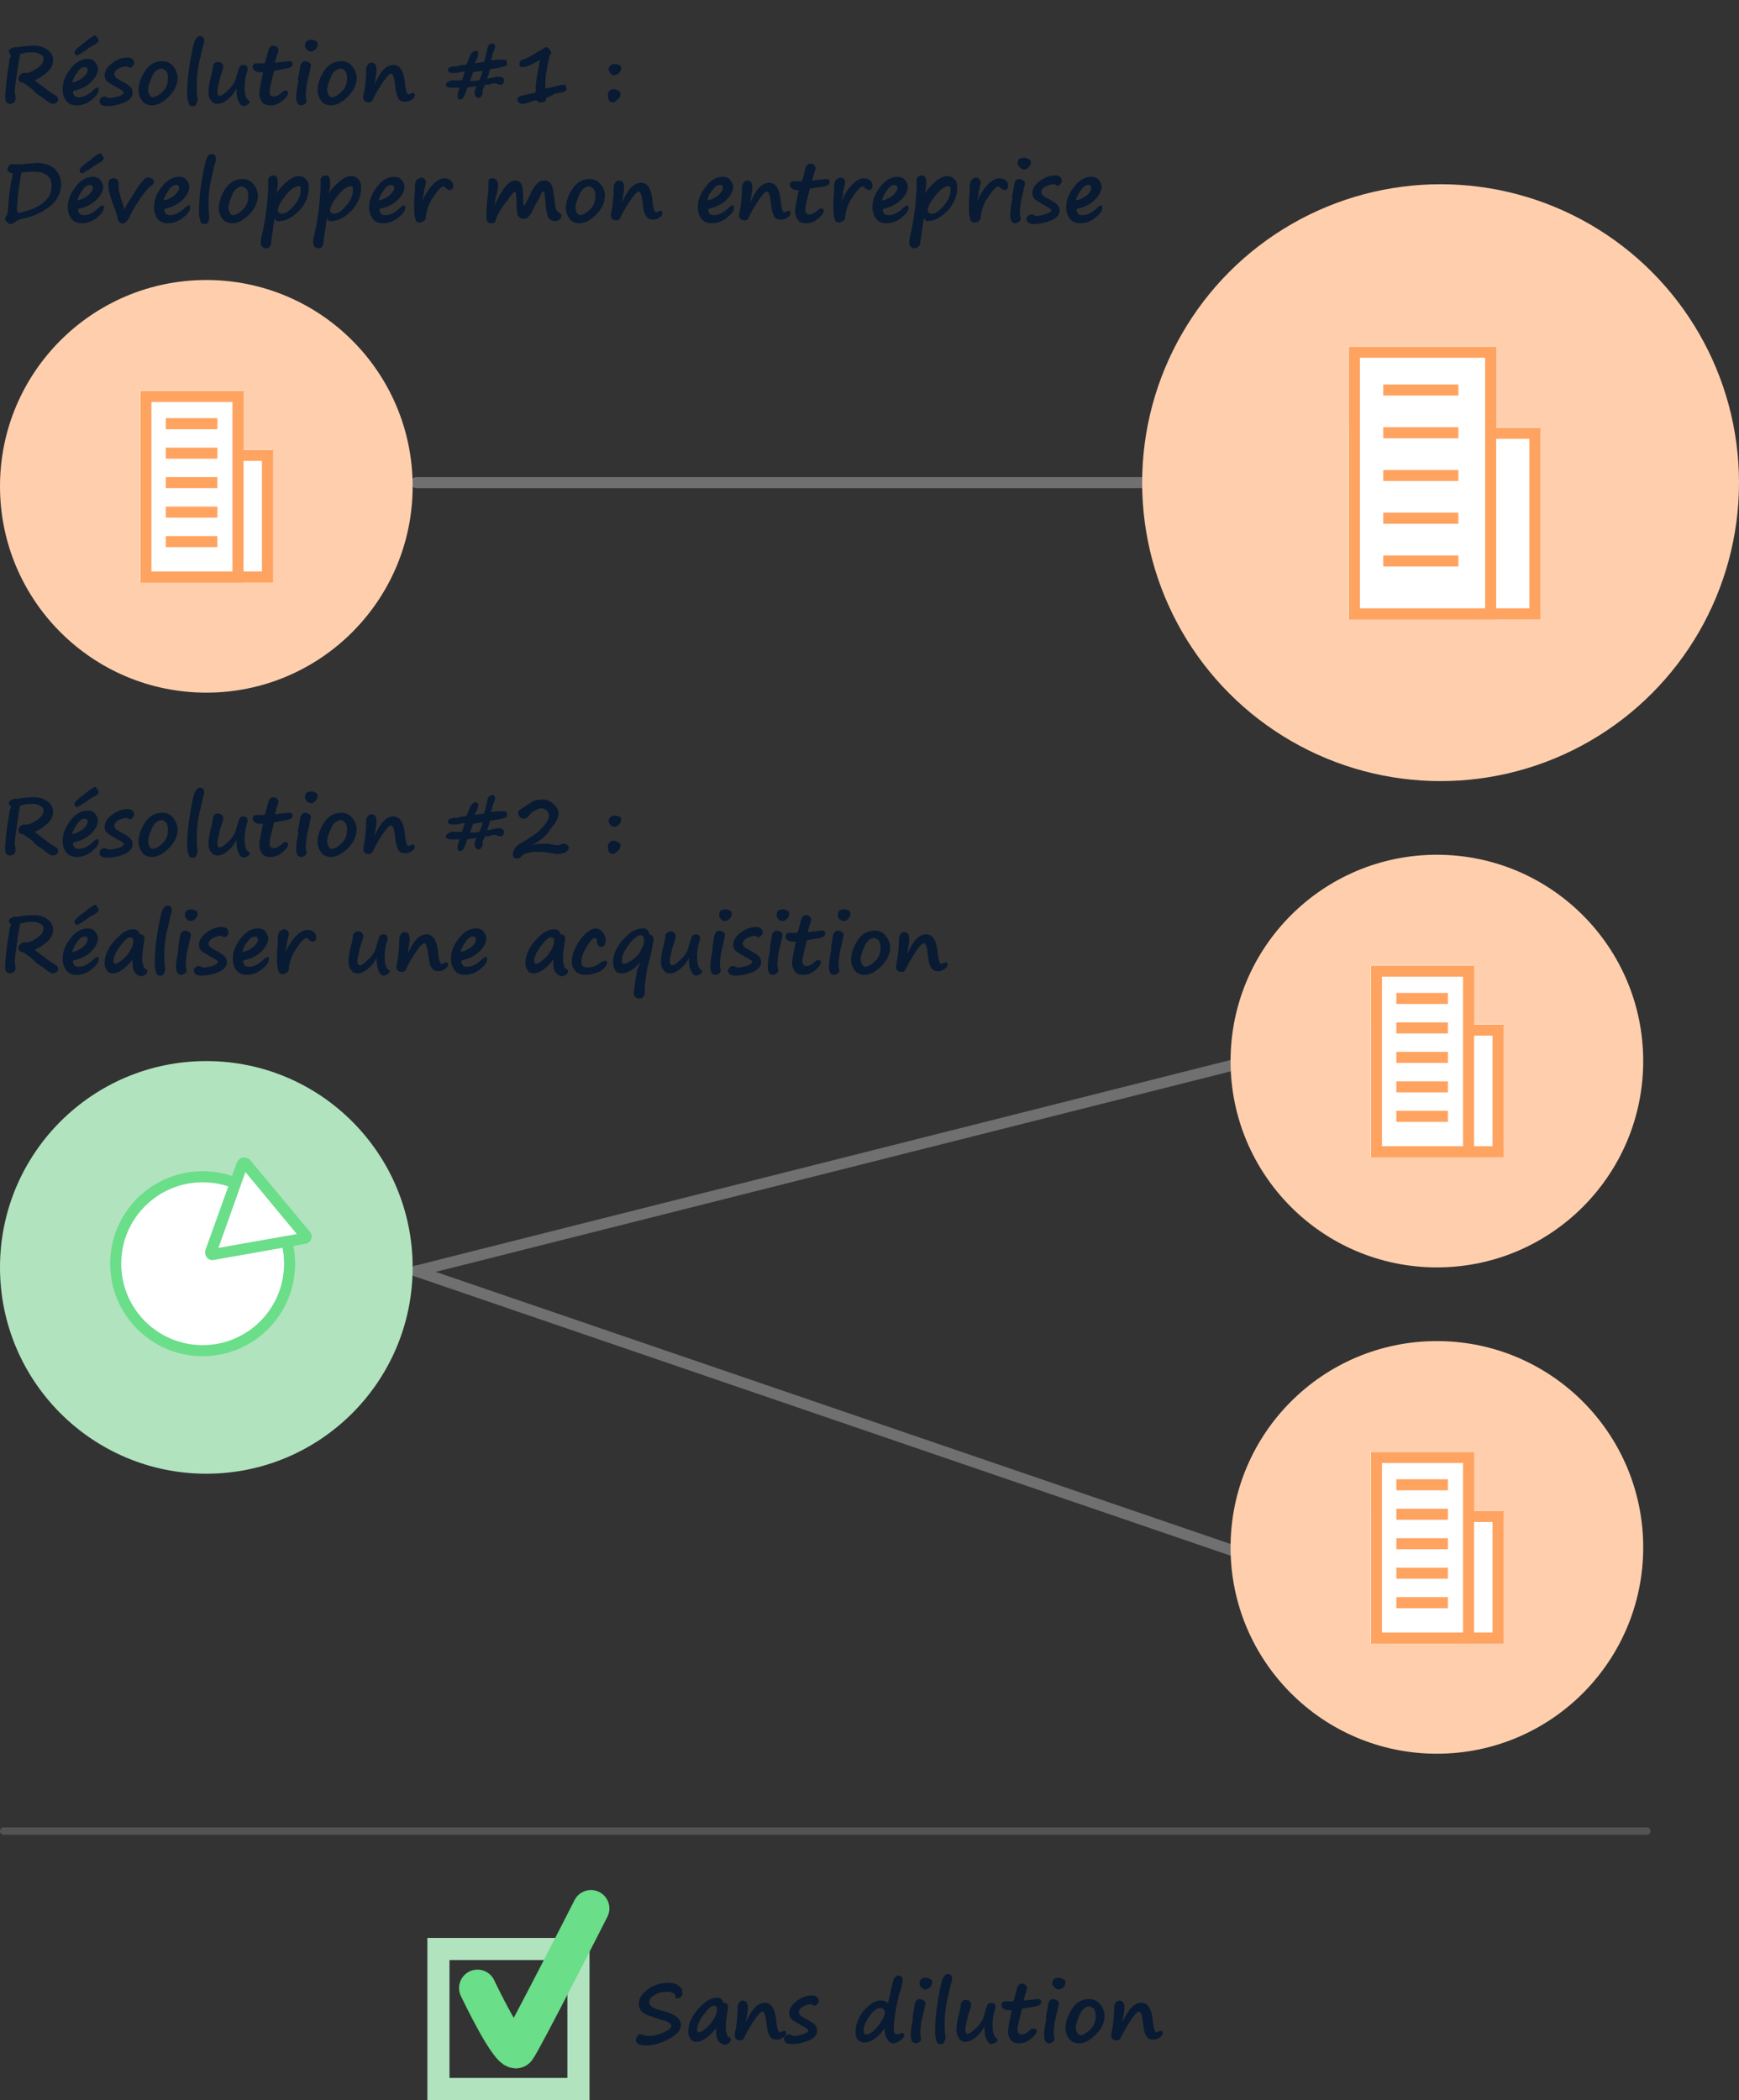 <?xml version="1.0" encoding="utf-8"?>
<!-- Generator: Adobe Illustrator 24.3.0, SVG Export Plug-In . SVG Version: 6.00 Build 0)  -->
<svg version="1.1" id="Calque_1" xmlns="http://www.w3.org/2000/svg" xmlns:xlink="http://www.w3.org/1999/xlink" x="0px" y="0px"
	 viewBox="0 0 236 285" style="enable-background:new 0 0 236 285;" xml:space="preserve">
<rect x="0" y="0" width="236" height="285" fill="#333333" stroke="none"/>
<style type="text/css">
	.st0{fill:none;stroke:#707070;stroke-width:1.5;stroke-linecap:round;}
	.st1{fill:#FFCFAD;}
	.st2{fill:#FFFFFF;}
	.st3{fill:none;stroke:#FFA361;stroke-width:1.5;}
	.st4{fill:#B1E3BF;}
	.st5{fill:none;stroke:#6ADE88;stroke-width:1.5;}
	.st6{fill:#6ADE88;}
	.st7{enable-background:new    ;}
	.st8{fill:#091A33;}
	.st9{fill:none;}
	.st10{fill:none;stroke:#B1E3BF;stroke-width:3;}
	.st11{fill:none;stroke:#6ADE88;stroke-width:5;stroke-linecap:round;}
	.st12{opacity:0.54;fill:none;stroke:#707070;stroke-linecap:round;enable-background:new    ;}
</style>
<g transform="translate(-111 -368)">
	<g transform="translate(-47 190)">
		<line class="st0" x1="214.5" y1="350.5" x2="325.5" y2="388.5"/>
		<line class="st0" x1="214.5" y1="350.5" x2="325.5" y2="322.5"/>
		<g transform="translate(-796 -1121)">
			<circle class="st1" cx="1149" cy="1443" r="28"/>
			<g transform="translate(63 4)">
				<g transform="translate(1077 1434)">
					<rect y="0" class="st2" width="18" height="18"/>
					<rect x="0.8" y="0.8" class="st3" width="16.5" height="16.5"/>
				</g>
				<g transform="translate(1077 1426)">
					<rect y="0" class="st2" width="14" height="26"/>
					<rect x="0.8" y="0.8" class="st3" width="12.5" height="24.5"/>
				</g>
				<line class="st3" x1="1080.5" y1="1430.5" x2="1087.5" y2="1430.5"/>
				<line class="st3" x1="1080.5" y1="1434.5" x2="1087.5" y2="1434.5"/>
				<line class="st3" x1="1080.5" y1="1438.5" x2="1087.5" y2="1438.5"/>
				<line class="st3" x1="1080.5" y1="1442.5" x2="1087.5" y2="1442.5"/>
				<line class="st3" x1="1080.5" y1="1446.5" x2="1087.5" y2="1446.5"/>
			</g>
		</g>
		<g transform="translate(-796 -1055)">
			<circle class="st1" cx="1149" cy="1443" r="28"/>
			<g transform="translate(63 4)">
				<g transform="translate(1077 1434)">
					<rect y="0" class="st2" width="18" height="18"/>
					<rect x="0.8" y="0.8" class="st3" width="16.5" height="16.5"/>
				</g>
				<g transform="translate(1077 1426)">
					<rect y="0" class="st2" width="14" height="26"/>
					<rect x="0.8" y="0.8" class="st3" width="12.5" height="24.5"/>
				</g>
				<line class="st3" x1="1080.5" y1="1430.5" x2="1087.5" y2="1430.5"/>
				<line class="st3" x1="1080.5" y1="1434.5" x2="1087.5" y2="1434.5"/>
				<line class="st3" x1="1080.5" y1="1438.5" x2="1087.5" y2="1438.5"/>
				<line class="st3" x1="1080.5" y1="1442.5" x2="1087.5" y2="1442.5"/>
				<line class="st3" x1="1080.5" y1="1446.5" x2="1087.5" y2="1446.5"/>
			</g>
		</g>
		<g transform="translate(-1020 -931)">
			<circle class="st4" cx="1206" cy="1281" r="28"/>
			<g transform="translate(106 -54)">
				<g transform="translate(1087 1322)">
					<circle class="st2" cx="12.5" cy="12.5" r="12.5"/>
					<circle class="st5" cx="12.5" cy="12.5" r="11.8"/>
				</g>
				<g transform="matrix(0.985, -0.174, 0.174, 0.985, 1096.906, 1320.495)">
					<path class="st2" d="M14.3,13.3H1.7c-0.1,0-0.2-0.1-0.2-0.1c0,0-0.1-0.1,0-0.2l6.3-11C7.8,1.8,7.9,1.8,8,1.8s0.2,0,0.2,0.1
						l6.3,11c0.1,0.1,0,0.2,0,0.2C14.5,13.2,14.4,13.3,14.3,13.3z"/>
					<path class="st6" d="M8,3l-5.4,9.5h10.8L8,3 M8,1c0.3,0,0.7,0.2,0.9,0.5l6.3,11c0.4,0.7-0.1,1.5-0.9,1.5H1.7
						c-0.8,0-1.2-0.8-0.9-1.5l6.3-11C7.3,1.2,7.7,1,8,1z"/>
				</g>
			</g>
		</g>
	</g>
	<g class="st7">
		<path class="st8" d="M112.5,375.5l-0.1-0.1c-0.1-0.2-0.2-0.3-0.2-0.4c0-0.2,0.1-0.3,0.3-0.4s0.3-0.2,0.5-0.2c0.1,0,0.1,0,0.2,0
			c0.1,0,0.2,0,0.2,0c1.1-0.2,1.8-0.2,2.2-0.2c0.8,0,1.4,0.2,1.9,0.6c0.5,0.4,0.7,0.8,0.7,1.4c0,0.5-0.2,1-0.7,1.5
			c-0.5,0.5-1.1,0.9-1.8,1.2c1.3,1,2.2,1.7,2.9,2.1c0.2,0.1,0.3,0.3,0.3,0.5c0,0.1-0.1,0.3-0.2,0.4c-0.2,0.1-0.3,0.2-0.5,0.2
			c-0.2,0-0.4-0.1-0.7-0.3c-0.3-0.2-0.6-0.5-1.1-0.8s-0.8-0.6-0.8-0.7c-0.7-0.6-1.2-0.9-1.5-1.1c-0.4,0-0.6-0.2-0.6-0.6
			c0-0.2,0.1-0.3,0.3-0.5s0.4-0.2,0.6-0.2c0.1,0,0.1,0,0.2,0c0.1,0,0.1,0,0.1,0c0.2,0,0.7-0.2,1.3-0.6c0.6-0.4,0.9-0.8,0.9-1.3
			c0-0.3-0.1-0.5-0.4-0.6c-0.3-0.2-0.6-0.3-1-0.3c-0.5,0-0.9,0-1.2,0.1c-0.3,0.1-0.5,0.1-0.5,0.1c0,0-0.1,0.1-0.1,0.2
			c0,0.1-0.1,0.5-0.2,1.1c-0.1,0.6-0.2,1.4-0.3,2.1s-0.2,1.3-0.2,1.7c0,0.2,0,0.4,0.1,0.6c0,0.2,0,0.3,0,0.5c0,0.1-0.1,0.3-0.2,0.4
			c-0.2,0.1-0.3,0.2-0.5,0.2c-0.5,0-0.7-0.3-0.7-1c0-0.6,0.1-1.3,0.2-2.3c0.1-1,0.3-1.9,0.4-2.7c0-0.1,0-0.2,0.1-0.3L112.5,375.5z"
			/>
		<path class="st8" d="M124.4,380.2c0,0.4-0.3,0.8-0.9,1.3s-1.3,0.8-2.1,0.8c-0.6,0-1.1-0.2-1.4-0.6c-0.3-0.4-0.5-0.9-0.5-1.6
			c0-1,0.4-1.9,1.1-2.8c0.7-0.9,1.5-1.3,2.3-1.3c0.4,0,0.7,0.1,1,0.4c0.2,0.3,0.4,0.6,0.4,0.9c0,0.6-0.3,1.2-0.9,1.8
			c-0.6,0.6-1.4,1-2.3,1.2c-0.1,0-0.2,0.1-0.2,0.2c0,0.2,0.1,0.3,0.2,0.5c0.2,0.2,0.4,0.2,0.6,0.2c0.7,0,1.4-0.4,2.1-1.1
			c0.1-0.1,0.3-0.2,0.4-0.2C124.3,379.8,124.4,379.9,124.4,380.2z M120.8,379.2c0.6-0.1,1.1-0.4,1.5-0.7c0.4-0.4,0.6-0.7,0.6-1
			c0-0.1,0-0.2-0.1-0.3c-0.1-0.1-0.2-0.1-0.3-0.1c-0.3,0-0.7,0.2-1,0.7C121.2,378.2,120.9,378.7,120.8,379.2z M122.8,374.7
			L122.8,374.7c-0.1,0.1-0.4,0.3-0.9,0.6c-0.2,0.1-0.3,0.2-0.3,0.2c0,0-0.1,0-0.1,0c-0.1,0-0.3,0-0.3-0.1s-0.1-0.2-0.1-0.3
			c0-0.2,0.3-0.5,0.8-0.9h0c0.1-0.1,0.3-0.2,0.4-0.3c0.6-0.5,1-0.8,1.2-0.9c0.2-0.1,0.3-0.2,0.4-0.2c0.1,0,0.2,0.1,0.3,0.3
			c0.1,0.2,0.2,0.3,0.2,0.4c0,0.1-0.1,0.2-0.2,0.3s-0.2,0.2-0.4,0.3C123.5,374.2,123.2,374.4,122.8,374.7z"/>
		<path class="st8" d="M127.8,380.6c0-0.2-0.3-0.4-0.9-0.7c-0.7-0.4-1.2-0.7-1.4-0.9s-0.3-0.5-0.3-0.8c0-0.6,0.4-1.2,1.1-1.7
			c0.7-0.5,1.4-0.7,2-0.7c0.6,0,0.9,0.3,0.9,0.8c0,0.1-0.1,0.3-0.2,0.4c-0.1,0.1-0.3,0.2-0.4,0.2c0,0-0.1,0-0.2-0.1
			s-0.2-0.1-0.2-0.1c-0.3,0-0.7,0.1-1.1,0.3s-0.6,0.5-0.6,0.8c0,0.1,0.1,0.3,0.2,0.4s0.4,0.3,0.8,0.5c0.6,0.3,1,0.6,1.2,0.8
			s0.3,0.5,0.3,0.8c0,0.5-0.4,1-1.1,1.3c-0.7,0.3-1.5,0.5-2.4,0.5c-0.6,0-1-0.2-1-0.7c0-0.2,0.1-0.3,0.2-0.4
			c0.1-0.1,0.3-0.2,0.5-0.2c0.1,0,0.2,0,0.3,0.1c0.1,0.1,0.3,0.1,0.4,0.1c0.3,0,0.7-0.1,1.1-0.2S127.7,380.8,127.8,380.6z"/>
		<path class="st8" d="M135,379.3c-0.2,0.8-0.7,1.5-1.4,2.1c-0.7,0.6-1.3,0.9-2,0.9c-0.5,0-1-0.2-1.3-0.6s-0.5-0.9-0.5-1.4
			c0-0.9,0.3-1.8,0.9-2.7c0.6-0.9,1.4-1.3,2.3-1.3c0.6,0,1.1,0.2,1.5,0.7s0.6,1,0.6,1.6C135.1,378.7,135.1,379,135,379.3L135,379.3z
			 M132.2,377.6c-0.3,0.2-0.5,0.6-0.7,1.1c-0.2,0.5-0.4,1-0.4,1.5c0,0.3,0.1,0.5,0.2,0.7c0.1,0.2,0.3,0.3,0.4,0.3
			c0.4,0,0.9-0.3,1.4-0.8s0.7-1.1,0.7-1.8c0-0.4-0.1-0.7-0.2-0.9c-0.2-0.2-0.4-0.4-0.7-0.4C132.7,377.3,132.4,377.4,132.2,377.6
			L132.2,377.6z"/>
		<path class="st8" d="M138.1,372.9c0.4,0,0.6,0.2,0.6,0.6c0,0.2,0,0.4-0.1,0.6s-0.2,0.8-0.4,1.7c-0.2,0.6-0.3,1.3-0.4,2.1
			c-0.1,0.8-0.1,1.3-0.1,1.8c0,0.5,0,1,0.1,1.6c0,0.2,0,0.3,0,0.3c0,0.2-0.1,0.4-0.2,0.6s-0.3,0.2-0.5,0.2c-0.3,0-0.4-0.1-0.5-0.4
			s-0.2-0.7-0.2-1.2c0-1.3,0.1-2.7,0.4-4.4c0.3-1.7,0.5-2.7,0.7-3C137.7,373.1,137.9,372.9,138.1,372.9z"/>
		<path class="st8" d="M143.1,380c-0.3,0.6-0.7,1.1-1.2,1.5c-0.5,0.4-0.9,0.6-1.4,0.6c-0.3,0-0.6-0.1-0.8-0.4
			c-0.3-0.3-0.4-0.7-0.4-1.3c0-0.4,0.1-1.1,0.3-1.9c0.2-0.7,0.3-1.2,0.3-1.6c0.1-0.3,0.4-0.5,0.7-0.5c0.2,0,0.4,0.1,0.5,0.2
			c0.1,0.1,0.2,0.3,0.2,0.4c0,0.3-0.1,0.6-0.3,1.1c-0.1,0.3-0.2,0.7-0.3,1.2c-0.1,0.5-0.2,0.8-0.2,1c0,0.5,0.1,0.7,0.3,0.7
			c0.3,0,0.7-0.3,1.3-0.9s0.9-1.2,1-1.8c0.2-0.6,0.3-1,0.4-1.2s0.3-0.3,0.5-0.3c0.4,0,0.6,0.2,0.6,0.6c0,0.1,0,0.2-0.1,0.4
			c-0.2,0.6-0.3,1.3-0.3,2.1c0,0.9,0.2,1.5,0.5,1.7c0.1,0.1,0.2,0.1,0.2,0.2c0,0.1-0.1,0.3-0.3,0.4c-0.2,0.1-0.4,0.2-0.5,0.2
			c-0.3,0-0.5-0.2-0.7-0.6C143.1,381.2,143.1,380.7,143.1,380z"/>
		<path class="st8" d="M148.2,377.6c0,0-0.1,0.4-0.3,1.2c-0.2,0.8-0.3,1.3-0.3,1.5c0,0.3,0,0.5,0.1,0.6c0.1,0.1,0.2,0.2,0.3,0.2
			c0.2,0,0.4,0,0.6-0.1c0.2-0.1,0.4-0.2,0.7-0.5c0.2-0.2,0.3-0.2,0.5-0.2c0.1,0,0.2,0,0.2,0.1c0.1,0.1,0.1,0.1,0.1,0.2
			c0,0.3-0.3,0.7-0.8,1.1s-1,0.6-1.6,0.6c-0.5,0-0.8-0.1-1.1-0.4c-0.2-0.3-0.4-0.7-0.4-1.2c0-0.5,0.2-1.4,0.5-2.9
			c-0.2,0-0.4,0-0.5,0h-0.1c-0.2,0-0.3-0.1-0.5-0.2c-0.2-0.1-0.3-0.3-0.3-0.5c0-0.3,0.2-0.5,0.5-0.5l1.1,0c0.2-0.4,0.3-1,0.5-1.7
			c0.1-0.4,0.3-0.7,0.7-0.7c0.2,0,0.4,0.1,0.5,0.2s0.2,0.3,0.2,0.4c0,0.1-0.2,0.6-0.5,1.7c1.1-0.1,1.8-0.2,1.9-0.2
			c0.2,0,0.3,0,0.4,0.1s0.1,0.2,0.1,0.3c0,0.3-0.3,0.5-0.8,0.6L148.2,377.6z"/>
		<path class="st8" d="M151.5,378.4L151.5,378.4c0.1-0.6,0.2-1,0.2-1.1c0-0.3,0.1-0.5,0.2-0.7c0.1-0.2,0.3-0.3,0.5-0.3
			c0.2,0,0.4,0.1,0.6,0.2c0.1,0.1,0.2,0.2,0.2,0.4c0,0.1-0.1,0.4-0.2,0.9l0,0.1c-0.2,0.7-0.3,1.3-0.4,1.7c0,0.4-0.1,0.8-0.1,1.1
			c0,0.2,0,0.5,0.1,0.9c0,0.1,0,0.1,0,0.2c0,0.1-0.1,0.2-0.2,0.3c-0.2,0.1-0.3,0.2-0.5,0.2c-0.5,0-0.7-0.4-0.7-1.1
			c0-0.6,0.1-1.3,0.3-2.2C151.4,378.8,151.4,378.6,151.5,378.4z M154.1,374c0,0.3-0.1,0.5-0.3,0.7s-0.4,0.3-0.6,0.3
			c-0.2,0-0.4-0.1-0.6-0.3c-0.2-0.2-0.2-0.4-0.2-0.5c0-0.3,0.1-0.5,0.2-0.6s0.4-0.2,0.7-0.2c0.2,0,0.4,0.1,0.6,0.2
			C154,373.7,154.1,373.8,154.1,374z"/>
		<path class="st8" d="M159.3,379.3c-0.2,0.8-0.7,1.5-1.4,2.1c-0.7,0.6-1.3,0.9-2,0.9c-0.5,0-1-0.2-1.3-0.6s-0.5-0.9-0.5-1.4
			c0-0.9,0.3-1.8,0.9-2.7c0.6-0.9,1.4-1.3,2.3-1.3c0.6,0,1.1,0.2,1.5,0.7s0.6,1,0.6,1.6C159.4,378.7,159.4,379,159.3,379.3
			L159.3,379.3z M156.5,377.6c-0.3,0.2-0.5,0.6-0.7,1.1c-0.2,0.5-0.4,1-0.4,1.5c0,0.3,0.1,0.5,0.2,0.7c0.1,0.2,0.3,0.3,0.4,0.3
			c0.4,0,0.9-0.3,1.4-0.8s0.7-1.1,0.7-1.8c0-0.4-0.1-0.7-0.2-0.9c-0.2-0.2-0.4-0.4-0.7-0.4C157,377.3,156.8,377.4,156.5,377.6
			L156.5,377.6z"/>
		<path class="st8" d="M165,381.2c-0.2-0.3-0.3-0.9-0.4-1.8c-0.1-0.9-0.3-1.4-0.5-1.4c-0.3,0-0.7,0.5-1.3,1.4s-1,1.7-1.2,2.1
			c0,0.1-0.1,0.2-0.2,0.3c-0.1,0.1-0.2,0.1-0.3,0.1c-0.5,0-0.8-0.2-0.8-0.7c0-0.2,0.1-0.6,0.2-1.1c0.1-0.8,0.2-1.7,0.2-2.8
			c0-0.2,0.1-0.3,0.2-0.5s0.3-0.3,0.5-0.3c0.2,0,0.4,0.1,0.5,0.2s0.2,0.4,0.2,0.8c0,0.3-0.1,1-0.3,2c0.8-1.8,1.6-2.7,2.6-2.7
			c0.8,0,1.3,0.7,1.5,2c0.1,1.3,0.3,2,0.5,2c0.1,0,0.2,0,0.3-0.1c0.1,0,0.2-0.1,0.3-0.1c0.2,0,0.3,0.1,0.3,0.3
			c0,0.2-0.1,0.4-0.4,0.6s-0.5,0.3-0.9,0.3C165.4,381.8,165.1,381.6,165,381.2L165,381.2z"/>
		<path class="st8" d="M177.5,377.4c-0.1,0.2-0.1,0.5-0.3,1c0,0.1-0.1,0.2-0.1,0.3c0.9-0.2,1.3-0.3,1.4-0.3c0.4,0,0.7,0.1,0.8,0.2
			c0.1,0.2,0.1,0.3,0.1,0.5c0,0.1-0.1,0.2-0.2,0.3c-0.1,0.1-0.3,0.1-0.4,0.1c-0.1,0-0.1,0-0.3-0.1s-0.2-0.1-0.2-0.1
			c-0.2,0-0.4,0-0.7,0.1c-0.3,0.1-0.5,0.1-0.8,0.1c-0.1,0.2-0.1,0.4-0.2,0.5c-0.1,0.1-0.1,0.3-0.1,0.3l0,0.3c0,0.2-0.1,0.3-0.2,0.5
			c-0.1,0.1-0.2,0.2-0.4,0.2c-0.1,0-0.2-0.1-0.3-0.2c-0.1-0.2-0.2-0.3-0.2-0.4c0-0.3,0.1-0.6,0.2-0.9c0,0,0-0.1,0-0.1l-1.2,0.2
			c-0.3,1.1-0.6,1.6-0.9,1.6c-0.1,0-0.2,0-0.3-0.1c-0.1-0.1-0.1-0.2-0.1-0.3c0-0.4,0.1-0.8,0.3-1.2l-0.2,0l-0.8,0
			c-0.6,0-0.9-0.1-0.9-0.4c0-0.1,0.1-0.3,0.3-0.4s0.4-0.2,0.6-0.2c0.1,0,0.3,0,0.7,0c0.3,0,0.5,0,0.6,0c0.1-0.2,0.1-0.4,0.2-0.6
			c0.1-0.3,0.1-0.5,0.2-0.6c-0.1,0-0.4,0-0.7,0.1c-0.3,0.1-0.6,0.1-0.8,0.1c-0.6,0-0.8-0.1-0.8-0.4c0-0.3,0.3-0.5,1-0.5
			c0.2,0,0.4,0,0.5-0.1c0.4-0.1,0.7-0.1,0.9-0.1c0.2-0.2,0.3-0.5,0.5-1c0.1-0.3,0.2-0.5,0.4-0.7s0.3-0.2,0.5-0.2
			c0.2,0,0.3,0.1,0.3,0.4c0,0.2-0.1,0.6-0.4,1.1c0,0.1-0.1,0.1-0.1,0.2c0.1,0,0.5-0.1,1.3-0.2c0-0.1,0.1-0.4,0.2-0.7
			c0.2-0.9,0.3-1.5,0.4-1.5c0.1-0.2,0.3-0.3,0.5-0.3c0.1,0,0.3,0,0.3,0.1s0.1,0.2,0.1,0.3c0,0.1-0.1,0.4-0.3,0.9
			c-0.1,0.2-0.1,0.3-0.1,0.4c0,0.1,0,0.2-0.1,0.3c0,0.1-0.1,0.2-0.1,0.3c0.6-0.1,1.1-0.1,1.5-0.1c0.3,0,0.5,0,0.6,0.1
			c0.1,0.1,0.1,0.2,0.1,0.4c0,0.1,0,0.2-0.1,0.3c-0.1,0.1-0.2,0.1-0.3,0.1C178.6,377.3,177.9,377.3,177.5,377.4z M176.4,378
			c0.1-0.2,0.1-0.3,0.1-0.4c-0.6,0.1-1,0.1-1.3,0.2c-0.1,0.4-0.3,0.8-0.4,1.2c0.1,0,0.3,0,0.4,0c0.5,0,0.8-0.1,0.9-0.2L176.4,378z"
			/>
		<path class="st8" d="M185.1,381.3l0,0.2c0,0.3-0.3,0.4-0.9,0.4c-0.1,0-0.2-0.1-0.4-0.3c0,0,0,0,0,0c-0.1,0-0.4,0.1-0.8,0.2
			c-0.1,0-0.2,0.1-0.2,0.1c-0.4,0.1-0.7,0.2-0.9,0.2c-0.2,0-0.4-0.1-0.5-0.2c-0.1-0.1-0.2-0.3-0.2-0.4c0-0.2,0.1-0.3,0.3-0.4
			s0.6-0.2,1.1-0.3c0.6-0.1,1-0.2,1.1-0.3c0-0.2,0-0.4,0-0.6c0-0.6,0.2-1.9,0.6-3.8c0,0-0.3,0.2-0.9,0.5c-0.5,0.3-1,0.5-1.5,0.5
			c-0.3,0-0.4-0.1-0.4-0.4c0-0.2,0-0.3,0.1-0.4c0.1-0.1,0.3-0.2,0.6-0.3c0.3-0.1,0.7-0.3,1.2-0.6l0.8-0.5c0.5-0.3,0.8-0.5,0.9-0.5
			c0.2,0,0.3,0.1,0.5,0.3c0.1,0.2,0.2,0.4,0.2,0.5c0,0.1-0.1,0.2-0.2,0.3c-0.3,1.1-0.4,2-0.5,2.6c-0.1,0.7-0.1,1.3-0.1,1.9
			c0.2,0,0.7-0.1,1.4-0.3c0.4-0.1,0.9-0.2,1.3-0.2c0.1,0.3,0.2,0.4,0.2,0.5c0,0.1,0,0.2-0.1,0.3c-0.1,0.1-0.2,0.1-0.4,0.2
			s-0.6,0.1-1.1,0.2C185.7,381.1,185.3,381.2,185.1,381.3z"/>
		<path class="st8" d="M194.2,381.9c-0.2,0-0.4-0.1-0.5-0.2s-0.2-0.4-0.2-0.8c0-0.2,0-0.3,0.1-0.4c0-0.1,0.1-0.2,0.3-0.3
			c0.1-0.1,0.3-0.1,0.4-0.1c0.2,0,0.4,0.1,0.6,0.2c0.2,0.1,0.3,0.2,0.3,0.4c0,0.3-0.1,0.6-0.4,0.8
			C194.5,381.8,194.3,381.9,194.2,381.9z M195.3,377.3c0,0.2-0.1,0.4-0.3,0.6c-0.2,0.2-0.4,0.3-0.7,0.3c-0.2,0-0.3-0.1-0.5-0.3v0
			c-0.1-0.2-0.2-0.3-0.2-0.5c0-0.1,0-0.2,0.1-0.3c0.1-0.2,0.2-0.3,0.3-0.3l0,0c0.1-0.1,0.3-0.1,0.5-0.1c0.1,0,0.2,0,0.4,0.1
			c0,0,0.1,0,0.1,0c0.2,0.1,0.3,0.2,0.3,0.3C195.2,377,195.3,377.1,195.3,377.3L195.3,377.3z"/>
	</g>
	<g class="st7">
		<path class="st8" d="M112,397.1c0-0.2,0.1-0.5,0.1-0.9c0.1-1.2,0.2-2.5,0.5-3.9c0.1-0.3,0.1-0.5,0.1-0.7c0-0.1,0-0.1-0.1-0.1
			c-0.4-0.1-0.6-0.3-0.6-0.5c0-0.2,0.1-0.3,0.2-0.5c0.2-0.2,0.3-0.2,0.5-0.2l0.7,0c0.3,0,0.8,0,1.4-0.1c0.5,0,0.9-0.1,1.2-0.1
			c1,0,1.8,0.3,2.4,0.8c0.6,0.6,0.9,1.3,0.9,2.2c0,1-0.5,2-1.4,2.8c-1,0.8-2.1,1.4-3.5,1.7c-0.4,0.1-0.6,0.1-0.8,0.2
			c-0.1,0.1-0.3,0.1-0.5,0.3c-0.2,0.2-0.5,0.3-0.7,0.3c-0.2,0-0.3-0.1-0.5-0.3s-0.2-0.3-0.2-0.4c0-0.1,0-0.2,0.1-0.3L112,397.1z
			 M113.4,396.9c0.2,0,0.7-0.1,1.6-0.4c0.9-0.3,1.6-0.7,2.2-1.3c0.6-0.6,0.8-1.2,0.8-2c0-0.6-0.2-1.1-0.6-1.4
			c-0.4-0.3-1-0.5-1.6-0.5c-0.5,0-1,0-1.7,0.1c-0.1,0-0.1,0-0.2,0c-0.4,2.4-0.6,4.1-0.6,5.1C113.4,396.7,113.4,396.8,113.4,396.9z"
			/>
		<path class="st8" d="M125.1,396.2c0,0.4-0.3,0.8-0.9,1.3s-1.3,0.8-2.1,0.8c-0.6,0-1.1-0.2-1.4-0.6c-0.3-0.4-0.5-0.9-0.5-1.6
			c0-1,0.4-1.9,1.1-2.8c0.7-0.9,1.5-1.3,2.3-1.3c0.4,0,0.7,0.1,1,0.4c0.2,0.3,0.4,0.6,0.4,0.9c0,0.6-0.3,1.2-0.9,1.8
			c-0.6,0.6-1.4,1-2.3,1.2c-0.1,0-0.2,0.1-0.2,0.2c0,0.2,0.1,0.3,0.2,0.5c0.2,0.2,0.4,0.2,0.6,0.2c0.7,0,1.4-0.4,2.1-1.1
			c0.1-0.1,0.3-0.2,0.4-0.2C125,395.8,125.1,395.9,125.1,396.2z M121.5,395.2c0.6-0.1,1.1-0.4,1.5-0.7c0.4-0.4,0.6-0.7,0.6-1
			c0-0.1,0-0.2-0.1-0.3c-0.1-0.1-0.2-0.1-0.3-0.1c-0.3,0-0.7,0.2-1,0.7C121.9,394.2,121.6,394.7,121.5,395.2z M123.5,390.7
			L123.5,390.7c-0.1,0.1-0.4,0.3-0.9,0.6c-0.2,0.1-0.3,0.2-0.3,0.2c0,0-0.1,0-0.1,0c-0.1,0-0.3,0-0.3-0.1s-0.1-0.2-0.1-0.3
			c0-0.2,0.3-0.5,0.8-0.9h0c0.1-0.1,0.3-0.2,0.4-0.3c0.6-0.5,1-0.8,1.2-0.9c0.2-0.1,0.3-0.2,0.4-0.2c0.1,0,0.2,0.1,0.3,0.3
			c0.1,0.2,0.2,0.3,0.2,0.4c0,0.1-0.1,0.2-0.2,0.3s-0.2,0.2-0.4,0.3C124.2,390.2,124,390.4,123.5,390.7z"/>
		<path class="st8" d="M127,397.9c0-0.2-0.1-0.7-0.4-1.5c-0.6-1.5-0.9-2.6-0.9-3.3c0-0.6,0.2-0.9,0.7-0.9c0.5,0,0.7,0.3,0.7,0.8
			c0,0.3,0,0.6,0,0.7c0,0.1,0.1,0.4,0.2,0.8c0.1,0.4,0.2,0.7,0.3,1c0.1,0.2,0.1,0.4,0.2,0.6c0,0.2,0.1,0.3,0.1,0.3
			c0,0,0.1-0.2,0.2-0.4c0.1-0.2,0.3-0.6,0.8-1.3c0.4-0.7,0.8-1.3,1.1-1.7c0.3-0.4,0.6-0.7,0.7-0.8s0.3-0.1,0.5-0.1
			c0.2,0,0.3,0.1,0.5,0.2c0.1,0.1,0.2,0.3,0.2,0.4c0,0.2-0.2,0.4-0.5,0.6c-0.3,0.2-0.7,0.7-1.2,1.4c-0.5,0.7-1.1,1.6-1.6,2.7
			c-0.3,0.6-0.6,0.9-0.9,0.9C127.5,398.4,127.3,398.3,127,397.9z"/>
		<path class="st8" d="M136.8,396.2c0,0.4-0.3,0.8-0.9,1.3s-1.3,0.8-2.1,0.8c-0.6,0-1.1-0.2-1.4-0.6c-0.3-0.4-0.5-0.9-0.5-1.6
			c0-1,0.4-1.9,1.1-2.8c0.7-0.9,1.5-1.3,2.3-1.3c0.4,0,0.7,0.1,1,0.4c0.2,0.3,0.4,0.6,0.4,0.9c0,0.6-0.3,1.2-0.9,1.8
			c-0.6,0.6-1.4,1-2.3,1.2c-0.1,0-0.2,0.1-0.2,0.2c0,0.2,0.1,0.3,0.2,0.5c0.2,0.2,0.4,0.2,0.6,0.2c0.7,0,1.4-0.4,2.1-1.1
			c0.1-0.1,0.3-0.2,0.4-0.2C136.7,395.8,136.8,395.9,136.8,396.2z M133.2,395.2c0.6-0.1,1.1-0.4,1.5-0.7c0.4-0.4,0.6-0.7,0.6-1
			c0-0.1,0-0.2-0.1-0.3c-0.1-0.1-0.2-0.1-0.3-0.1c-0.3,0-0.7,0.2-1,0.7C133.6,394.2,133.3,394.7,133.2,395.2z"/>
		<path class="st8" d="M139.7,388.9c0.4,0,0.6,0.2,0.6,0.6c0,0.2,0,0.4-0.1,0.6s-0.2,0.8-0.4,1.7c-0.2,0.6-0.3,1.3-0.4,2.1
			c-0.1,0.8-0.1,1.3-0.1,1.8c0,0.5,0,1,0.1,1.6c0,0.2,0,0.3,0,0.3c0,0.2-0.1,0.4-0.2,0.6s-0.3,0.2-0.5,0.2c-0.3,0-0.4-0.1-0.5-0.4
			s-0.2-0.7-0.2-1.2c0-1.3,0.1-2.7,0.4-4.4c0.3-1.7,0.5-2.7,0.7-3C139.2,389.1,139.4,388.9,139.7,388.9z"/>
		<path class="st8" d="M145.9,395.3c-0.2,0.8-0.7,1.5-1.4,2.1c-0.7,0.6-1.3,0.9-2,0.9c-0.5,0-1-0.2-1.3-0.6s-0.5-0.9-0.5-1.4
			c0-0.9,0.3-1.8,0.9-2.7c0.6-0.9,1.4-1.3,2.3-1.3c0.6,0,1.1,0.2,1.5,0.7s0.6,1,0.6,1.6C146,394.7,146,395,145.9,395.3L145.9,395.3z
			 M143.1,393.6c-0.3,0.2-0.5,0.6-0.7,1.1c-0.2,0.5-0.4,1-0.4,1.5c0,0.3,0.1,0.5,0.2,0.7c0.1,0.2,0.3,0.3,0.4,0.3
			c0.4,0,0.9-0.3,1.4-0.8s0.7-1.1,0.7-1.8c0-0.4-0.1-0.7-0.2-0.9c-0.2-0.2-0.4-0.4-0.7-0.4C143.6,393.3,143.3,393.4,143.1,393.6
			L143.1,393.6z"/>
		<path class="st8" d="M148.3,397.6c-0.1,0.3-0.1,0.6-0.2,1.1l-0.3,2.1c0,0.3-0.1,0.6-0.2,0.7c-0.1,0.1-0.3,0.2-0.5,0.2
			c-0.2,0-0.3-0.1-0.5-0.2c-0.1-0.1-0.2-0.3-0.2-0.4c0-0.3,0-0.6,0.1-1c0.5-2.1,0.8-4.3,0.9-6.6v-0.1c0-0.5,0-0.8,0-1
			c0-0.2,0.1-0.3,0.2-0.4c0.1-0.1,0.3-0.2,0.5-0.2c0.4,0,0.6,0.3,0.6,0.9c0,0.2,0,0.7-0.1,1.2l-0.1,0.4c0.4-0.7,0.9-1.2,1.5-1.7
			s1.1-0.7,1.5-0.7c0.4,0,0.7,0.1,1,0.4c0.3,0.3,0.4,0.6,0.4,1.1c0,1.2-0.4,2.2-1.3,3.2c-0.9,0.9-1.8,1.4-2.7,1.4
			C148.7,398.1,148.4,398,148.3,397.6z M151.4,393.3c-0.4,0-1,0.4-1.7,1.3c-0.7,0.9-1,1.5-1,2c0,0.1,0.1,0.2,0.2,0.3
			c0.1,0.1,0.3,0.1,0.4,0.1c0.5,0,1-0.4,1.6-1.1c0.6-0.7,0.9-1.4,0.9-2.1c0-0.2,0-0.4-0.1-0.5S151.5,393.3,151.4,393.3z"/>
		<path class="st8" d="M155.4,397.6c-0.1,0.3-0.1,0.6-0.2,1.1l-0.3,2.1c0,0.3-0.1,0.6-0.2,0.7c-0.1,0.1-0.3,0.2-0.5,0.2
			c-0.2,0-0.3-0.1-0.5-0.2c-0.1-0.1-0.2-0.3-0.2-0.4c0-0.3,0-0.6,0.1-1c0.5-2.1,0.8-4.3,0.9-6.6v-0.1c0-0.5,0-0.8,0-1
			c0-0.2,0.1-0.3,0.2-0.4c0.1-0.1,0.3-0.2,0.5-0.2c0.4,0,0.6,0.3,0.6,0.9c0,0.2,0,0.7-0.1,1.2l-0.1,0.4c0.4-0.7,0.9-1.2,1.5-1.7
			s1.1-0.7,1.5-0.7c0.4,0,0.7,0.1,1,0.4c0.3,0.3,0.4,0.6,0.4,1.1c0,1.2-0.4,2.2-1.3,3.2c-0.9,0.9-1.8,1.4-2.7,1.4
			C155.8,398.1,155.5,398,155.4,397.6z M158.5,393.3c-0.4,0-1,0.4-1.7,1.3c-0.7,0.9-1,1.5-1,2c0,0.1,0.1,0.2,0.2,0.3
			c0.1,0.1,0.3,0.1,0.4,0.1c0.5,0,1-0.4,1.6-1.1c0.6-0.7,0.9-1.4,0.9-2.1c0-0.2,0-0.4-0.1-0.5S158.6,393.3,158.5,393.3z"/>
		<path class="st8" d="M166,396.2c0,0.4-0.3,0.8-0.9,1.3s-1.3,0.8-2.1,0.8c-0.6,0-1.1-0.2-1.4-0.6c-0.3-0.4-0.5-0.9-0.5-1.6
			c0-1,0.4-1.9,1.1-2.8c0.7-0.9,1.5-1.3,2.3-1.3c0.4,0,0.7,0.1,1,0.4c0.2,0.3,0.4,0.6,0.4,0.9c0,0.6-0.3,1.2-0.9,1.8
			c-0.6,0.6-1.4,1-2.3,1.2c-0.1,0-0.2,0.1-0.2,0.2c0,0.2,0.1,0.3,0.2,0.5c0.2,0.2,0.4,0.2,0.6,0.2c0.7,0,1.4-0.4,2.1-1.1
			c0.1-0.1,0.3-0.2,0.4-0.2C165.9,395.8,166,395.9,166,396.2z M162.4,395.2c0.6-0.1,1.1-0.4,1.5-0.7c0.4-0.4,0.6-0.7,0.6-1
			c0-0.1,0-0.2-0.1-0.3c-0.1-0.1-0.2-0.1-0.3-0.1c-0.3,0-0.7,0.2-1,0.7C162.8,394.2,162.5,394.7,162.4,395.2z"/>
		<path class="st8" d="M168.3,395.3l0.1-0.2c0.4-0.9,0.9-1.6,1.4-2.1c0.5-0.5,1-0.8,1.5-0.8c0.4,0,0.7,0.1,0.9,0.3
			c0.2,0.2,0.3,0.4,0.3,0.7c0,0.2,0,0.3-0.1,0.4c-0.1,0.1-0.2,0.2-0.3,0.2c-0.2,0-0.4-0.1-0.6-0.3c-0.1-0.1-0.2-0.2-0.3-0.2
			c-0.3,0-0.7,0.4-1.3,1.3c-0.6,0.8-1,1.8-1.1,2.8c0,0.3-0.1,0.5-0.3,0.6s-0.3,0.2-0.6,0.2c-0.2,0-0.4-0.1-0.5-0.4s-0.2-0.7-0.2-1.4
			c0-0.3,0-0.6,0-1.1c0-0.4,0.1-0.9,0.1-1.5c0-0.2,0-0.3,0-0.4c0-0.4,0.1-0.6,0.1-0.7c0-0.1,0.1-0.3,0.3-0.4s0.3-0.2,0.5-0.2
			c0.2,0,0.3,0.1,0.4,0.2c0.1,0.1,0.2,0.2,0.2,0.4c0,0.2-0.1,0.5-0.2,1c-0.1,0.2-0.1,0.4-0.1,0.7L168.3,395.3z"/>
		<path class="st8" d="M178.3,397.7c0,0.4-0.2,0.6-0.6,0.6c-0.5,0-0.7-0.3-0.7-1c0-1.1,0.1-2,0.2-2.8c0.1-0.6,0.1-1.2,0.1-1.8
			c0-0.1,0-0.3,0.1-0.4s0.2-0.1,0.4-0.1c0.5,0,0.8,0.3,0.8,1c0,0.2-0.1,0.8-0.3,1.6c-0.1,0.5-0.2,0.9-0.2,1.1c1-2.2,1.9-3.4,2.8-3.4
			c0.3,0,0.6,0.1,0.8,0.4c0.2,0.3,0.3,0.9,0.3,1.8c0,0.8,0,1.2,0.1,1.2c0.1,0,0.3-0.4,0.7-1.2c0.4-0.9,0.8-1.5,1.1-1.8
			c0.3-0.3,0.6-0.4,1-0.4c0.4,0,0.7,0.2,0.9,0.5s0.3,0.9,0.4,1.7c0.1,0.6,0.1,1.1,0.2,1.5c0.1,0.3,0.2,0.5,0.5,0.7
			c0.2,0.1,0.3,0.2,0.3,0.4c0,0.2-0.1,0.3-0.3,0.5c-0.2,0.2-0.4,0.2-0.6,0.2c-0.4,0-0.7-0.2-0.9-0.5c-0.2-0.4-0.3-1.1-0.4-2.2
			c0-0.5-0.1-0.9-0.1-1c0-0.2-0.1-0.3-0.2-0.3c-0.1,0-0.2,0.1-0.3,0.4s-0.4,0.8-0.8,1.5c-0.3,0.7-0.6,1.2-0.8,1.4
			c-0.2,0.3-0.5,0.4-0.8,0.4c-0.2,0-0.4-0.1-0.6-0.3c-0.2-0.2-0.3-0.8-0.3-1.9c0-1-0.1-1.5-0.2-1.5c-0.2,0-0.5,0.4-1.1,1.3
			C179,396.2,178.6,397,178.3,397.7z"/>
		<path class="st8" d="M193,395.3c-0.2,0.8-0.7,1.5-1.4,2.1c-0.7,0.6-1.3,0.9-2,0.9c-0.5,0-1-0.2-1.3-0.6s-0.5-0.9-0.5-1.4
			c0-0.9,0.3-1.8,0.9-2.7c0.6-0.9,1.4-1.3,2.3-1.3c0.6,0,1.1,0.2,1.5,0.7s0.6,1,0.6,1.6C193.1,394.7,193,395,193,395.3L193,395.3z
			 M190.2,393.6c-0.3,0.2-0.5,0.6-0.7,1.1c-0.2,0.5-0.4,1-0.4,1.5c0,0.3,0.1,0.5,0.2,0.7c0.1,0.2,0.3,0.3,0.4,0.3
			c0.4,0,0.9-0.3,1.4-0.8s0.7-1.1,0.7-1.8c0-0.4-0.1-0.7-0.2-0.9c-0.2-0.2-0.4-0.4-0.7-0.4C190.6,393.3,190.4,393.4,190.2,393.6
			L190.2,393.6z"/>
		<path class="st8" d="M198.6,397.2c-0.2-0.3-0.3-0.9-0.4-1.8c-0.1-0.9-0.3-1.4-0.5-1.4c-0.3,0-0.7,0.5-1.3,1.4s-1,1.7-1.2,2.1
			c0,0.1-0.1,0.2-0.2,0.3c-0.1,0.1-0.2,0.1-0.3,0.1c-0.5,0-0.8-0.2-0.8-0.7c0-0.2,0.1-0.6,0.2-1.1c0.1-0.8,0.2-1.7,0.2-2.8
			c0-0.2,0.1-0.3,0.2-0.5s0.3-0.3,0.5-0.3c0.2,0,0.4,0.1,0.5,0.2s0.2,0.4,0.2,0.8c0,0.3-0.1,1-0.3,2c0.8-1.8,1.6-2.7,2.6-2.7
			c0.8,0,1.3,0.7,1.5,2c0.1,1.3,0.3,2,0.5,2c0.1,0,0.2,0,0.3-0.1c0.1,0,0.2-0.1,0.3-0.1c0.2,0,0.3,0.1,0.3,0.3
			c0,0.2-0.1,0.4-0.4,0.6s-0.5,0.3-0.9,0.3C199.1,397.8,198.8,397.6,198.6,397.2L198.6,397.2z"/>
		<path class="st8" d="M210.6,396.2c0,0.4-0.3,0.8-0.9,1.3s-1.3,0.8-2.1,0.8c-0.6,0-1.1-0.2-1.4-0.6c-0.3-0.4-0.5-0.9-0.5-1.6
			c0-1,0.4-1.9,1.1-2.8c0.7-0.9,1.5-1.3,2.3-1.3c0.4,0,0.7,0.1,1,0.4c0.2,0.3,0.4,0.6,0.4,0.9c0,0.6-0.3,1.2-0.9,1.8
			c-0.6,0.6-1.4,1-2.3,1.2c-0.1,0-0.2,0.1-0.2,0.2c0,0.2,0.1,0.3,0.2,0.5c0.2,0.2,0.4,0.2,0.6,0.2c0.7,0,1.4-0.4,2.1-1.1
			c0.1-0.1,0.3-0.2,0.4-0.2C210.5,395.8,210.6,395.9,210.6,396.2z M207,395.2c0.6-0.1,1.1-0.4,1.5-0.7c0.4-0.4,0.6-0.7,0.6-1
			c0-0.1,0-0.2-0.1-0.3c-0.1-0.1-0.2-0.1-0.3-0.1c-0.3,0-0.7,0.2-1,0.7C207.3,394.2,207.1,394.7,207,395.2z"/>
		<path class="st8" d="M216,397.2c-0.2-0.3-0.3-0.9-0.4-1.8c-0.1-0.9-0.3-1.4-0.5-1.4c-0.3,0-0.7,0.5-1.3,1.4s-1,1.7-1.2,2.1
			c0,0.1-0.1,0.2-0.2,0.3c-0.1,0.1-0.2,0.1-0.3,0.1c-0.5,0-0.8-0.2-0.8-0.7c0-0.2,0.1-0.6,0.2-1.1c0.1-0.8,0.2-1.7,0.2-2.8
			c0-0.2,0.1-0.3,0.2-0.5s0.3-0.3,0.5-0.3c0.2,0,0.4,0.1,0.5,0.2s0.2,0.4,0.2,0.8c0,0.3-0.1,1-0.3,2c0.8-1.8,1.6-2.7,2.6-2.7
			c0.8,0,1.3,0.7,1.5,2c0.1,1.3,0.3,2,0.5,2c0.1,0,0.2,0,0.3-0.1c0.1,0,0.2-0.1,0.3-0.1c0.2,0,0.3,0.1,0.3,0.3
			c0,0.2-0.1,0.4-0.4,0.6s-0.5,0.3-0.9,0.3C216.4,397.8,216.1,397.6,216,397.2L216,397.2z"/>
		<path class="st8" d="M220.9,393.6c0,0-0.1,0.4-0.3,1.2c-0.2,0.8-0.3,1.3-0.3,1.5c0,0.3,0,0.5,0.1,0.6c0.1,0.1,0.2,0.2,0.3,0.2
			c0.2,0,0.4,0,0.6-0.1c0.2-0.1,0.4-0.2,0.7-0.5c0.2-0.2,0.3-0.2,0.5-0.2c0.1,0,0.2,0,0.2,0.1c0.1,0.1,0.1,0.1,0.1,0.2
			c0,0.3-0.3,0.7-0.8,1.1s-1,0.6-1.6,0.6c-0.5,0-0.8-0.1-1.1-0.4c-0.2-0.3-0.4-0.7-0.4-1.2c0-0.5,0.2-1.4,0.5-2.9
			c-0.2,0-0.4,0-0.5,0H219c-0.2,0-0.3-0.1-0.5-0.2c-0.2-0.1-0.3-0.3-0.3-0.5c0-0.3,0.2-0.5,0.5-0.5l1.1,0c0.2-0.4,0.3-1,0.5-1.7
			c0.1-0.4,0.3-0.7,0.7-0.7c0.2,0,0.4,0.1,0.5,0.2s0.2,0.3,0.2,0.4c0,0.1-0.2,0.6-0.5,1.7c1.1-0.1,1.8-0.2,1.9-0.2
			c0.2,0,0.3,0,0.4,0.1s0.1,0.2,0.1,0.3c0,0.3-0.3,0.5-0.8,0.6L220.9,393.6z"/>
		<path class="st8" d="M225.2,395.3l0.1-0.2c0.4-0.9,0.9-1.6,1.4-2.1c0.5-0.5,1-0.8,1.5-0.8c0.4,0,0.7,0.1,0.9,0.3
			c0.2,0.2,0.3,0.4,0.3,0.7c0,0.2,0,0.3-0.1,0.4c-0.1,0.1-0.2,0.2-0.3,0.2c-0.2,0-0.4-0.1-0.6-0.3c-0.1-0.1-0.2-0.2-0.3-0.2
			c-0.3,0-0.7,0.4-1.3,1.3c-0.6,0.8-1,1.8-1.1,2.8c0,0.3-0.1,0.5-0.3,0.6s-0.3,0.2-0.6,0.2c-0.2,0-0.4-0.1-0.5-0.4s-0.2-0.7-0.2-1.4
			c0-0.3,0-0.6,0-1.1c0-0.4,0.1-0.9,0.1-1.5c0-0.2,0-0.3,0-0.4c0-0.4,0.1-0.6,0.1-0.7c0-0.1,0.1-0.3,0.3-0.4s0.3-0.2,0.5-0.2
			c0.2,0,0.3,0.1,0.4,0.2c0.1,0.1,0.2,0.2,0.2,0.4c0,0.2-0.1,0.5-0.2,1c-0.1,0.2-0.1,0.4-0.1,0.7L225.2,395.3z"/>
		<path class="st8" d="M234.3,396.2c0,0.4-0.3,0.8-0.9,1.3s-1.3,0.8-2.1,0.8c-0.6,0-1.1-0.2-1.4-0.6c-0.3-0.4-0.5-0.9-0.5-1.6
			c0-1,0.4-1.9,1.1-2.8c0.7-0.9,1.5-1.3,2.3-1.3c0.4,0,0.7,0.1,1,0.4c0.2,0.3,0.4,0.6,0.4,0.9c0,0.6-0.3,1.2-0.9,1.8
			c-0.6,0.6-1.4,1-2.3,1.2c-0.1,0-0.2,0.1-0.2,0.2c0,0.2,0.1,0.3,0.2,0.5c0.2,0.2,0.4,0.2,0.6,0.2c0.7,0,1.4-0.4,2.1-1.1
			c0.1-0.1,0.3-0.2,0.4-0.2C234.2,395.8,234.3,395.9,234.3,396.2z M230.7,395.2c0.6-0.1,1.1-0.4,1.5-0.7c0.4-0.4,0.6-0.7,0.6-1
			c0-0.1,0-0.2-0.1-0.3c-0.1-0.1-0.2-0.1-0.3-0.1c-0.3,0-0.7,0.2-1,0.7C231.1,394.2,230.8,394.7,230.7,395.2z"/>
		<path class="st8" d="M236.4,397.6c-0.1,0.3-0.1,0.6-0.2,1.1l-0.3,2.1c0,0.3-0.1,0.6-0.3,0.7c-0.1,0.1-0.3,0.2-0.5,0.2
			c-0.2,0-0.3-0.1-0.5-0.2c-0.1-0.1-0.2-0.3-0.2-0.4c0-0.3,0-0.6,0.1-1c0.5-2.1,0.8-4.3,0.9-6.6v-0.1c0-0.5,0-0.8,0-1
			c0-0.2,0.1-0.3,0.2-0.4c0.1-0.1,0.3-0.2,0.5-0.2c0.4,0,0.6,0.3,0.6,0.9c0,0.2,0,0.7-0.1,1.2l-0.1,0.4c0.4-0.7,0.9-1.2,1.5-1.7
			s1.1-0.7,1.5-0.7c0.4,0,0.7,0.1,1,0.4c0.3,0.3,0.4,0.6,0.4,1.1c0,1.2-0.4,2.2-1.3,3.2c-0.9,0.9-1.8,1.4-2.7,1.4
			C236.8,398.1,236.6,398,236.4,397.6z M239.6,393.3c-0.4,0-1,0.4-1.7,1.3c-0.7,0.9-1,1.5-1,2c0,0.1,0.1,0.2,0.2,0.3
			c0.1,0.1,0.3,0.1,0.4,0.1c0.5,0,1-0.4,1.6-1.1c0.6-0.7,0.9-1.4,0.9-2.1c0-0.2,0-0.4-0.1-0.5C239.7,393.3,239.7,393.3,239.6,393.3z
			"/>
		<path class="st8" d="M243.6,395.3l0.1-0.2c0.4-0.9,0.9-1.6,1.4-2.1c0.5-0.5,1-0.8,1.5-0.8c0.4,0,0.7,0.1,0.9,0.3
			c0.2,0.2,0.3,0.4,0.3,0.7c0,0.2,0,0.3-0.1,0.4c-0.1,0.1-0.2,0.2-0.3,0.2c-0.2,0-0.4-0.1-0.6-0.3c-0.1-0.1-0.2-0.2-0.3-0.2
			c-0.3,0-0.7,0.4-1.3,1.3c-0.6,0.8-1,1.8-1.1,2.8c0,0.3-0.1,0.5-0.3,0.6c-0.1,0.1-0.3,0.2-0.6,0.2c-0.2,0-0.4-0.1-0.5-0.4
			s-0.2-0.7-0.2-1.4c0-0.3,0-0.6,0-1.1c0-0.4,0.1-0.9,0.1-1.5c0-0.2,0-0.3,0-0.4c0-0.4,0.1-0.6,0.1-0.7s0.1-0.3,0.3-0.4
			s0.3-0.2,0.5-0.2c0.2,0,0.3,0.1,0.4,0.2c0.1,0.1,0.2,0.2,0.2,0.4c0,0.2-0.1,0.5-0.2,1c-0.1,0.2-0.1,0.4-0.1,0.7L243.6,395.3z"/>
		<path class="st8" d="M248.4,394.4L248.4,394.4c0.1-0.6,0.2-1,0.2-1.1c0-0.3,0.1-0.5,0.2-0.7c0.1-0.2,0.3-0.3,0.5-0.3
			c0.2,0,0.4,0.1,0.6,0.2c0.1,0.1,0.2,0.2,0.2,0.4c0,0.1-0.1,0.4-0.2,0.9l0,0.1c-0.2,0.7-0.3,1.3-0.4,1.7c0,0.4-0.1,0.8-0.1,1.1
			c0,0.2,0,0.5,0.1,0.9c0,0.1,0,0.1,0,0.2c0,0.1-0.1,0.2-0.2,0.3c-0.2,0.1-0.3,0.2-0.5,0.2c-0.5,0-0.7-0.4-0.7-1.1
			c0-0.6,0.1-1.3,0.3-2.2C248.3,394.8,248.3,394.6,248.4,394.4z M250.9,390c0,0.3-0.1,0.5-0.3,0.7s-0.4,0.3-0.6,0.3
			c-0.2,0-0.4-0.1-0.6-0.3s-0.3-0.4-0.3-0.5c0-0.3,0.1-0.5,0.2-0.6s0.4-0.2,0.7-0.2c0.2,0,0.4,0.1,0.6,0.2S250.9,389.8,250.9,390z"
			/>
		<path class="st8" d="M253.7,396.6c0-0.2-0.3-0.4-0.9-0.7c-0.7-0.4-1.2-0.7-1.4-0.9s-0.3-0.5-0.3-0.8c0-0.6,0.4-1.2,1.1-1.7
			c0.7-0.5,1.4-0.7,2-0.7c0.6,0,0.9,0.3,0.9,0.8c0,0.1-0.1,0.3-0.2,0.4c-0.1,0.1-0.3,0.2-0.4,0.2c0,0-0.1,0-0.2-0.1S254,393,254,393
			c-0.3,0-0.7,0.1-1.1,0.3c-0.4,0.2-0.6,0.5-0.6,0.8c0,0.1,0.1,0.3,0.2,0.4s0.4,0.3,0.8,0.5c0.6,0.3,1,0.6,1.2,0.8
			c0.2,0.2,0.3,0.5,0.3,0.8c0,0.5-0.4,1-1.1,1.3c-0.7,0.3-1.5,0.5-2.4,0.5c-0.6,0-1-0.2-1-0.7c0-0.2,0.1-0.3,0.2-0.4
			c0.1-0.1,0.3-0.2,0.5-0.2c0.1,0,0.2,0,0.3,0.1c0.1,0.1,0.3,0.1,0.4,0.1c0.3,0,0.7-0.1,1.1-0.2
			C253.3,396.9,253.5,396.8,253.7,396.6z"/>
		<path class="st8" d="M260.6,396.2c0,0.4-0.3,0.8-0.9,1.3c-0.6,0.5-1.3,0.8-2.1,0.8c-0.6,0-1.1-0.2-1.4-0.6
			c-0.3-0.4-0.5-0.9-0.5-1.6c0-1,0.4-1.9,1.1-2.8c0.7-0.9,1.5-1.3,2.3-1.3c0.4,0,0.7,0.1,1,0.4c0.2,0.3,0.4,0.6,0.4,0.9
			c0,0.6-0.3,1.2-0.9,1.8c-0.6,0.6-1.4,1-2.3,1.2c-0.1,0-0.2,0.1-0.2,0.2c0,0.2,0.1,0.3,0.2,0.5c0.2,0.2,0.4,0.2,0.6,0.2
			c0.7,0,1.4-0.4,2.1-1.1c0.1-0.1,0.3-0.2,0.4-0.2C260.5,395.8,260.6,395.9,260.6,396.2z M257,395.2c0.6-0.1,1.1-0.4,1.5-0.7
			s0.6-0.7,0.6-1c0-0.1,0-0.2-0.1-0.3c-0.1-0.1-0.2-0.1-0.3-0.1c-0.3,0-0.7,0.2-1,0.7C257.4,394.2,257.1,394.7,257,395.2z"/>
	</g>
	<g class="st7">
		<path class="st8" d="M112.5,477.5l-0.1-0.1c-0.1-0.2-0.2-0.3-0.2-0.4c0-0.2,0.1-0.3,0.3-0.4s0.3-0.2,0.5-0.2c0.1,0,0.1,0,0.2,0
			c0.1,0,0.2,0,0.2,0c1.1-0.2,1.8-0.2,2.2-0.2c0.8,0,1.4,0.2,1.9,0.6c0.5,0.4,0.7,0.8,0.7,1.4c0,0.5-0.2,1-0.7,1.5
			c-0.5,0.5-1.1,0.9-1.8,1.2c1.3,1,2.2,1.7,2.9,2.1c0.2,0.1,0.3,0.3,0.3,0.5c0,0.1-0.1,0.3-0.2,0.4c-0.2,0.1-0.3,0.2-0.5,0.2
			c-0.2,0-0.4-0.1-0.7-0.3c-0.3-0.2-0.6-0.5-1.1-0.8s-0.8-0.6-0.8-0.7c-0.7-0.6-1.2-0.9-1.5-1.1c-0.4,0-0.6-0.2-0.6-0.6
			c0-0.2,0.1-0.3,0.3-0.5s0.4-0.2,0.6-0.2c0.1,0,0.1,0,0.2,0c0.1,0,0.1,0,0.1,0c0.2,0,0.7-0.2,1.3-0.6c0.6-0.4,0.9-0.8,0.9-1.3
			c0-0.3-0.1-0.5-0.4-0.6c-0.3-0.2-0.6-0.3-1-0.3c-0.5,0-0.9,0-1.2,0.1c-0.3,0.1-0.5,0.1-0.5,0.1c0,0-0.1,0.1-0.1,0.2
			c0,0.1-0.1,0.5-0.2,1.1c-0.1,0.6-0.2,1.4-0.3,2.1s-0.2,1.3-0.2,1.7c0,0.2,0,0.4,0.1,0.6c0,0.2,0,0.3,0,0.5c0,0.1-0.1,0.3-0.2,0.4
			c-0.2,0.1-0.3,0.2-0.5,0.2c-0.5,0-0.7-0.3-0.7-1c0-0.6,0.1-1.3,0.2-2.3c0.1-1,0.3-1.9,0.4-2.7c0-0.1,0-0.2,0.1-0.3L112.5,477.5z"
			/>
		<path class="st8" d="M124.4,482.2c0,0.4-0.3,0.8-0.9,1.3s-1.3,0.8-2.1,0.8c-0.6,0-1.1-0.2-1.4-0.6c-0.3-0.4-0.5-0.9-0.5-1.6
			c0-1,0.4-1.9,1.1-2.8c0.7-0.9,1.5-1.3,2.3-1.3c0.4,0,0.7,0.1,1,0.4c0.2,0.3,0.4,0.6,0.4,0.9c0,0.6-0.3,1.2-0.9,1.8
			c-0.6,0.6-1.4,1-2.3,1.2c-0.1,0-0.2,0.1-0.2,0.2c0,0.2,0.1,0.3,0.2,0.5c0.2,0.2,0.4,0.2,0.6,0.2c0.7,0,1.4-0.4,2.1-1.1
			c0.1-0.1,0.3-0.2,0.4-0.2C124.3,481.8,124.4,481.9,124.4,482.2z M120.8,481.2c0.6-0.1,1.1-0.4,1.5-0.7c0.4-0.4,0.6-0.7,0.6-1
			c0-0.1,0-0.2-0.1-0.3c-0.1-0.1-0.2-0.1-0.3-0.1c-0.3,0-0.7,0.2-1,0.7C121.2,480.2,120.9,480.7,120.8,481.2z M122.8,476.7
			L122.8,476.7c-0.1,0.1-0.4,0.3-0.9,0.6c-0.2,0.1-0.3,0.2-0.3,0.2c0,0-0.1,0-0.1,0c-0.1,0-0.3,0-0.3-0.1s-0.1-0.2-0.1-0.3
			c0-0.2,0.3-0.5,0.8-0.9h0c0.1-0.1,0.3-0.2,0.4-0.3c0.6-0.5,1-0.8,1.2-0.9c0.2-0.1,0.3-0.2,0.4-0.2c0.1,0,0.2,0.1,0.3,0.3
			c0.1,0.2,0.2,0.3,0.2,0.4c0,0.1-0.1,0.2-0.2,0.3s-0.2,0.2-0.4,0.3C123.5,476.2,123.2,476.4,122.8,476.7z"/>
		<path class="st8" d="M127.8,482.6c0-0.2-0.3-0.4-0.9-0.7c-0.7-0.4-1.2-0.7-1.4-0.9s-0.3-0.5-0.3-0.8c0-0.6,0.4-1.2,1.1-1.7
			c0.7-0.5,1.4-0.7,2-0.7c0.6,0,0.9,0.3,0.9,0.8c0,0.1-0.1,0.3-0.2,0.4c-0.1,0.1-0.3,0.2-0.4,0.2c0,0-0.1,0-0.2-0.1
			s-0.2-0.1-0.2-0.1c-0.3,0-0.7,0.1-1.1,0.3s-0.6,0.5-0.6,0.8c0,0.1,0.1,0.3,0.2,0.4s0.4,0.3,0.8,0.5c0.6,0.3,1,0.6,1.2,0.8
			s0.3,0.5,0.3,0.8c0,0.5-0.4,1-1.1,1.3c-0.7,0.3-1.5,0.5-2.4,0.5c-0.6,0-1-0.2-1-0.7c0-0.2,0.1-0.3,0.2-0.4
			c0.1-0.1,0.3-0.2,0.5-0.2c0.1,0,0.2,0,0.3,0.1c0.1,0.1,0.3,0.1,0.4,0.1c0.3,0,0.7-0.1,1.1-0.2S127.7,482.8,127.8,482.6z"/>
		<path class="st8" d="M135,481.3c-0.2,0.8-0.7,1.5-1.4,2.1c-0.7,0.6-1.3,0.9-2,0.9c-0.5,0-1-0.2-1.3-0.6s-0.5-0.9-0.5-1.4
			c0-0.9,0.3-1.8,0.9-2.7c0.6-0.9,1.4-1.3,2.3-1.3c0.6,0,1.1,0.2,1.5,0.7s0.6,1,0.6,1.6C135.1,480.7,135.1,481,135,481.3L135,481.3z
			 M132.2,479.6c-0.3,0.2-0.5,0.6-0.7,1.1c-0.2,0.5-0.4,1-0.4,1.5c0,0.3,0.1,0.5,0.2,0.7c0.1,0.2,0.3,0.3,0.4,0.3
			c0.4,0,0.9-0.3,1.4-0.8s0.7-1.1,0.7-1.8c0-0.4-0.1-0.7-0.2-0.9c-0.2-0.2-0.4-0.4-0.7-0.4C132.7,479.3,132.4,479.4,132.2,479.6
			L132.2,479.6z"/>
		<path class="st8" d="M138.1,474.9c0.4,0,0.6,0.2,0.6,0.6c0,0.2,0,0.4-0.1,0.6s-0.2,0.8-0.4,1.7c-0.2,0.6-0.3,1.3-0.4,2.1
			c-0.1,0.8-0.1,1.3-0.1,1.8c0,0.5,0,1,0.1,1.6c0,0.2,0,0.3,0,0.3c0,0.2-0.1,0.4-0.2,0.6s-0.3,0.2-0.5,0.2c-0.3,0-0.4-0.1-0.5-0.4
			s-0.2-0.7-0.2-1.2c0-1.3,0.1-2.7,0.4-4.4c0.3-1.7,0.5-2.7,0.7-3C137.7,475.1,137.9,474.9,138.1,474.9z"/>
		<path class="st8" d="M143.1,482c-0.3,0.6-0.7,1.1-1.2,1.5c-0.5,0.4-0.9,0.6-1.4,0.6c-0.3,0-0.6-0.1-0.8-0.4
			c-0.3-0.3-0.4-0.7-0.4-1.3c0-0.4,0.1-1.1,0.3-1.9c0.2-0.7,0.3-1.2,0.3-1.6c0.1-0.3,0.4-0.5,0.7-0.5c0.2,0,0.4,0.1,0.5,0.2
			c0.1,0.1,0.2,0.3,0.2,0.4c0,0.3-0.1,0.6-0.3,1.1c-0.1,0.3-0.2,0.7-0.3,1.2c-0.1,0.5-0.2,0.8-0.2,1c0,0.5,0.1,0.7,0.3,0.7
			c0.3,0,0.7-0.3,1.3-0.9s0.9-1.2,1-1.8c0.2-0.6,0.3-1,0.4-1.2s0.3-0.3,0.5-0.3c0.4,0,0.6,0.2,0.6,0.6c0,0.1,0,0.2-0.1,0.4
			c-0.2,0.6-0.3,1.3-0.3,2.1c0,0.9,0.2,1.5,0.5,1.7c0.1,0.1,0.2,0.1,0.2,0.2c0,0.1-0.1,0.3-0.3,0.4c-0.2,0.1-0.4,0.2-0.5,0.2
			c-0.3,0-0.5-0.2-0.7-0.6C143.1,483.2,143.1,482.7,143.1,482z"/>
		<path class="st8" d="M148.2,479.6c0,0-0.1,0.4-0.3,1.2c-0.2,0.8-0.3,1.3-0.3,1.5c0,0.3,0,0.5,0.1,0.6c0.1,0.1,0.2,0.2,0.3,0.2
			c0.2,0,0.4,0,0.6-0.1c0.2-0.1,0.4-0.2,0.7-0.5c0.2-0.2,0.3-0.2,0.5-0.2c0.1,0,0.2,0,0.2,0.1c0.1,0.1,0.1,0.1,0.1,0.2
			c0,0.3-0.3,0.7-0.8,1.1s-1,0.6-1.6,0.6c-0.5,0-0.8-0.1-1.1-0.4c-0.2-0.3-0.4-0.7-0.4-1.2c0-0.5,0.2-1.4,0.5-2.9
			c-0.2,0-0.4,0-0.5,0h-0.1c-0.2,0-0.3-0.1-0.5-0.2c-0.2-0.1-0.3-0.3-0.3-0.5c0-0.3,0.2-0.5,0.5-0.5l1.1,0c0.2-0.4,0.3-1,0.5-1.7
			c0.1-0.4,0.3-0.7,0.7-0.7c0.2,0,0.4,0.1,0.5,0.2s0.2,0.3,0.2,0.4c0,0.1-0.2,0.6-0.5,1.7c1.1-0.1,1.8-0.2,1.9-0.2
			c0.2,0,0.3,0,0.4,0.1s0.1,0.2,0.1,0.3c0,0.3-0.3,0.5-0.8,0.6L148.2,479.6z"/>
		<path class="st8" d="M151.5,480.4L151.5,480.4c0.1-0.6,0.2-1,0.2-1.1c0-0.3,0.1-0.5,0.2-0.7c0.1-0.2,0.3-0.3,0.5-0.3
			c0.2,0,0.4,0.1,0.6,0.2c0.1,0.1,0.2,0.2,0.2,0.4c0,0.1-0.1,0.4-0.2,0.9l0,0.1c-0.2,0.7-0.3,1.3-0.4,1.7c0,0.4-0.1,0.8-0.1,1.1
			c0,0.2,0,0.5,0.1,0.9c0,0.1,0,0.1,0,0.2c0,0.1-0.1,0.2-0.2,0.3c-0.2,0.1-0.3,0.2-0.5,0.2c-0.5,0-0.7-0.4-0.7-1.1
			c0-0.6,0.1-1.3,0.3-2.2C151.4,480.8,151.4,480.6,151.5,480.4z M154.1,476c0,0.3-0.1,0.5-0.3,0.7s-0.4,0.3-0.6,0.3
			c-0.2,0-0.4-0.1-0.6-0.3c-0.2-0.2-0.2-0.4-0.2-0.5c0-0.3,0.1-0.5,0.2-0.6s0.4-0.2,0.7-0.2c0.2,0,0.4,0.1,0.6,0.2
			C154,475.7,154.1,475.8,154.1,476z"/>
		<path class="st8" d="M159.3,481.3c-0.2,0.8-0.7,1.5-1.4,2.1c-0.7,0.6-1.3,0.9-2,0.9c-0.5,0-1-0.2-1.3-0.6s-0.5-0.9-0.5-1.4
			c0-0.9,0.3-1.8,0.9-2.7c0.6-0.9,1.4-1.3,2.3-1.3c0.6,0,1.1,0.2,1.5,0.7s0.6,1,0.6,1.6C159.4,480.7,159.4,481,159.3,481.3
			L159.3,481.3z M156.5,479.6c-0.3,0.2-0.5,0.6-0.7,1.1c-0.2,0.5-0.4,1-0.4,1.5c0,0.3,0.1,0.5,0.2,0.7c0.1,0.2,0.3,0.3,0.4,0.3
			c0.4,0,0.9-0.3,1.4-0.8s0.7-1.1,0.7-1.8c0-0.4-0.1-0.7-0.2-0.9c-0.2-0.2-0.4-0.4-0.7-0.4C157,479.3,156.8,479.4,156.5,479.6
			L156.5,479.6z"/>
		<path class="st8" d="M165,483.2c-0.2-0.3-0.3-0.9-0.4-1.8c-0.1-0.9-0.3-1.4-0.5-1.4c-0.3,0-0.7,0.5-1.3,1.4s-1,1.7-1.2,2.1
			c0,0.1-0.1,0.2-0.2,0.3c-0.1,0.1-0.2,0.1-0.3,0.1c-0.5,0-0.8-0.2-0.8-0.7c0-0.2,0.1-0.6,0.2-1.1c0.1-0.8,0.2-1.7,0.2-2.8
			c0-0.2,0.1-0.3,0.2-0.5s0.3-0.3,0.5-0.3c0.2,0,0.4,0.1,0.5,0.2s0.2,0.4,0.2,0.8c0,0.3-0.1,1-0.3,2c0.8-1.8,1.6-2.7,2.6-2.7
			c0.8,0,1.3,0.7,1.5,2c0.1,1.3,0.3,2,0.5,2c0.1,0,0.2,0,0.3-0.1c0.1,0,0.2-0.1,0.3-0.1c0.2,0,0.3,0.1,0.3,0.3
			c0,0.2-0.1,0.4-0.4,0.6s-0.5,0.3-0.9,0.3C165.4,483.8,165.1,483.6,165,483.2L165,483.2z"/>
		<path class="st8" d="M177.5,479.4c-0.1,0.2-0.1,0.5-0.3,1c0,0.1-0.1,0.2-0.1,0.3c0.9-0.2,1.3-0.3,1.4-0.3c0.4,0,0.7,0.1,0.8,0.2
			c0.1,0.2,0.1,0.3,0.1,0.5c0,0.1-0.1,0.2-0.2,0.3c-0.1,0.1-0.3,0.1-0.4,0.1c-0.1,0-0.1,0-0.3-0.1s-0.2-0.1-0.2-0.1
			c-0.2,0-0.4,0-0.7,0.1c-0.3,0.1-0.5,0.1-0.8,0.1c-0.1,0.2-0.1,0.4-0.2,0.5c-0.1,0.1-0.1,0.3-0.1,0.3l0,0.3c0,0.2-0.1,0.3-0.2,0.5
			c-0.1,0.1-0.2,0.2-0.4,0.2c-0.1,0-0.2-0.1-0.3-0.2c-0.1-0.2-0.2-0.3-0.2-0.4c0-0.3,0.1-0.6,0.2-0.9c0,0,0-0.1,0-0.1l-1.2,0.2
			c-0.3,1.1-0.6,1.6-0.9,1.6c-0.1,0-0.2,0-0.3-0.1c-0.1-0.1-0.1-0.2-0.1-0.3c0-0.4,0.1-0.8,0.3-1.2l-0.2,0l-0.8,0
			c-0.6,0-0.9-0.1-0.9-0.4c0-0.1,0.1-0.3,0.3-0.4s0.4-0.2,0.6-0.2c0.1,0,0.3,0,0.7,0c0.3,0,0.5,0,0.6,0c0.1-0.2,0.1-0.4,0.2-0.6
			c0.1-0.3,0.1-0.5,0.2-0.6c-0.1,0-0.4,0-0.7,0.1c-0.3,0.1-0.6,0.1-0.8,0.1c-0.6,0-0.8-0.1-0.8-0.4c0-0.3,0.3-0.5,1-0.5
			c0.2,0,0.4,0,0.5-0.1c0.4-0.1,0.7-0.1,0.9-0.1c0.2-0.2,0.3-0.5,0.5-1c0.1-0.3,0.2-0.5,0.4-0.7s0.3-0.2,0.5-0.2
			c0.2,0,0.3,0.1,0.3,0.4c0,0.2-0.1,0.6-0.4,1.1c0,0.1-0.1,0.1-0.1,0.2c0.1,0,0.5-0.1,1.3-0.2c0-0.1,0.1-0.4,0.2-0.7
			c0.2-0.9,0.3-1.5,0.4-1.5c0.1-0.2,0.3-0.3,0.5-0.3c0.1,0,0.3,0,0.3,0.1s0.1,0.2,0.1,0.3c0,0.1-0.1,0.4-0.3,0.9
			c-0.1,0.2-0.1,0.3-0.1,0.4c0,0.1,0,0.2-0.1,0.3c0,0.1-0.1,0.2-0.1,0.3c0.6-0.1,1.1-0.1,1.5-0.1c0.3,0,0.5,0,0.6,0.1
			c0.1,0.1,0.1,0.2,0.1,0.4c0,0.1,0,0.2-0.1,0.3c-0.1,0.1-0.2,0.1-0.3,0.1C178.6,479.3,177.9,479.3,177.5,479.4z M176.4,480
			c0.1-0.2,0.1-0.3,0.1-0.4c-0.6,0.1-1,0.1-1.3,0.2c-0.1,0.4-0.3,0.8-0.4,1.2c0.1,0,0.3,0,0.4,0c0.5,0,0.8-0.1,0.9-0.2L176.4,480z"
			/>
		<path class="st8" d="M183.1,482.7c0.4-0.1,1.1-0.2,2-0.2c0.2,0,0.4,0,0.8,0.1s0.7,0.1,0.8,0.1c0.1,0,0.3,0,0.4-0.1
			c0.2-0.1,0.3-0.1,0.5-0.1c0.1,0,0.2,0.1,0.4,0.2c0.1,0.1,0.2,0.2,0.2,0.3c0,0.3-0.2,0.5-0.5,0.7c-0.3,0.1-0.6,0.2-0.9,0.2
			c-0.4,0-0.6,0-0.8-0.1c-0.5-0.1-1.2-0.2-2-0.2c-0.4,0-0.8,0-1.1,0.1c-0.3,0.1-0.6,0.1-0.7,0.2c-0.2,0.1-0.3,0.2-0.4,0.3
			c-0.2,0.2-0.4,0.3-0.6,0.3c-0.4,0-0.6-0.2-0.6-0.5c0-0.3,0.1-0.6,0.3-0.9c0.2-0.3,0.6-0.6,1.2-0.9c0.8-0.5,1.4-0.9,1.9-1.3
			s0.8-0.8,1.1-1.2s0.4-0.7,0.4-1c0-0.3-0.1-0.5-0.3-0.7c-0.2-0.2-0.5-0.3-0.8-0.3c-0.1,0-0.4,0.1-0.8,0.3c-0.4,0.2-0.7,0.5-0.9,0.8
			c-0.2,0.2-0.4,0.3-0.8,0.3c-0.1,0-0.3-0.1-0.4-0.3c-0.1-0.2-0.2-0.3-0.2-0.5c0-0.2,0.1-0.3,0.4-0.5c0.1-0.1,0.2-0.1,0.3-0.2
			c0.6-0.4,1.1-0.7,1.4-0.9c0.3-0.1,0.8-0.2,1.3-0.2c0.5,0,0.9,0.2,1.4,0.6s0.7,0.9,0.7,1.3c0,0.6-0.4,1.3-1.1,2.1
			C185.1,481.5,184.2,482.2,183.1,482.7z"/>
		<path class="st8" d="M194.2,483.9c-0.2,0-0.4-0.1-0.5-0.2s-0.2-0.4-0.2-0.8c0-0.2,0-0.3,0.1-0.4c0-0.1,0.1-0.2,0.3-0.3
			c0.1-0.1,0.3-0.1,0.4-0.1c0.2,0,0.4,0.1,0.6,0.2c0.2,0.1,0.3,0.2,0.3,0.4c0,0.3-0.1,0.6-0.4,0.8
			C194.5,483.8,194.3,483.9,194.2,483.9z M195.3,479.3c0,0.2-0.1,0.4-0.3,0.6c-0.2,0.2-0.4,0.3-0.7,0.3c-0.2,0-0.3-0.1-0.5-0.3v0
			c-0.1-0.2-0.2-0.3-0.2-0.5c0-0.1,0-0.2,0.1-0.3c0.1-0.2,0.2-0.3,0.3-0.3l0,0c0.1-0.1,0.3-0.1,0.5-0.1c0.1,0,0.2,0,0.4,0.1
			c0,0,0.1,0,0.1,0c0.2,0.1,0.3,0.2,0.3,0.3C195.2,479,195.3,479.1,195.3,479.3L195.3,479.3z"/>
	</g>
	<g class="st7">
		<path class="st8" d="M112.5,493.5l-0.1-0.1c-0.1-0.2-0.2-0.3-0.2-0.4c0-0.2,0.1-0.3,0.3-0.4s0.3-0.2,0.5-0.2c0.1,0,0.1,0,0.2,0
			c0.1,0,0.2,0,0.2,0c1.1-0.2,1.8-0.2,2.2-0.2c0.8,0,1.4,0.2,1.9,0.6c0.5,0.4,0.7,0.8,0.7,1.4c0,0.5-0.2,1-0.7,1.5
			c-0.5,0.5-1.1,0.9-1.8,1.2c1.3,1,2.2,1.7,2.9,2.1c0.2,0.1,0.3,0.3,0.3,0.5c0,0.1-0.1,0.3-0.2,0.4c-0.2,0.1-0.3,0.2-0.5,0.2
			c-0.2,0-0.4-0.1-0.7-0.3c-0.3-0.2-0.6-0.5-1.1-0.8s-0.8-0.6-0.8-0.7c-0.7-0.6-1.2-0.9-1.5-1.1c-0.4,0-0.6-0.2-0.6-0.6
			c0-0.2,0.1-0.3,0.3-0.5s0.4-0.2,0.6-0.2c0.1,0,0.1,0,0.2,0c0.1,0,0.1,0,0.1,0c0.2,0,0.7-0.2,1.3-0.6c0.6-0.4,0.9-0.8,0.9-1.3
			c0-0.3-0.1-0.5-0.4-0.6c-0.3-0.2-0.6-0.3-1-0.3c-0.5,0-0.9,0-1.2,0.1c-0.3,0.1-0.5,0.1-0.5,0.1c0,0-0.1,0.1-0.1,0.2
			c0,0.1-0.1,0.5-0.2,1.1c-0.1,0.6-0.2,1.4-0.3,2.1s-0.2,1.3-0.2,1.7c0,0.2,0,0.4,0.1,0.6c0,0.2,0,0.3,0,0.5c0,0.1-0.1,0.3-0.2,0.4
			c-0.2,0.1-0.3,0.2-0.5,0.2c-0.5,0-0.7-0.3-0.7-1c0-0.6,0.1-1.3,0.2-2.3c0.1-1,0.3-1.9,0.4-2.7c0-0.1,0-0.2,0.1-0.3L112.5,493.5z"
			/>
		<path class="st8" d="M124.4,498.2c0,0.4-0.3,0.8-0.9,1.3s-1.3,0.8-2.1,0.8c-0.6,0-1.1-0.2-1.4-0.6c-0.3-0.4-0.5-0.9-0.5-1.6
			c0-1,0.4-1.9,1.1-2.8c0.7-0.9,1.5-1.3,2.3-1.3c0.4,0,0.7,0.1,1,0.4c0.2,0.3,0.4,0.6,0.4,0.9c0,0.6-0.3,1.2-0.9,1.8
			c-0.6,0.6-1.4,1-2.3,1.2c-0.1,0-0.2,0.1-0.2,0.2c0,0.2,0.1,0.3,0.2,0.5c0.2,0.2,0.4,0.2,0.6,0.2c0.7,0,1.4-0.4,2.1-1.1
			c0.1-0.1,0.3-0.2,0.4-0.2C124.3,497.8,124.4,497.9,124.4,498.2z M120.8,497.2c0.6-0.1,1.1-0.4,1.5-0.7c0.4-0.4,0.6-0.7,0.6-1
			c0-0.1,0-0.2-0.1-0.3c-0.1-0.1-0.2-0.1-0.3-0.1c-0.3,0-0.7,0.2-1,0.7C121.2,496.2,120.9,496.7,120.8,497.2z M122.8,492.7
			L122.8,492.7c-0.1,0.1-0.4,0.3-0.9,0.6c-0.2,0.1-0.3,0.2-0.3,0.2c0,0-0.1,0-0.1,0c-0.1,0-0.3,0-0.3-0.1s-0.1-0.2-0.1-0.3
			c0-0.2,0.3-0.5,0.8-0.9h0c0.1-0.1,0.3-0.2,0.4-0.3c0.6-0.5,1-0.8,1.2-0.9c0.2-0.1,0.3-0.2,0.4-0.2c0.1,0,0.2,0.1,0.3,0.3
			c0.1,0.2,0.2,0.3,0.2,0.4c0,0.1-0.1,0.2-0.2,0.3s-0.2,0.2-0.4,0.3C123.5,492.2,123.2,492.4,122.8,492.7z"/>
		<path class="st8" d="M129,498.2c-0.9,1.2-1.9,1.9-2.7,1.9c-0.3,0-0.6-0.1-0.8-0.4c-0.2-0.3-0.3-0.6-0.3-1c0-0.9,0.4-2,1.3-3
			s1.7-1.6,2.6-1.6c0.4,0,0.7,0.2,0.9,0.7c0.4,0,0.6,0.2,0.6,0.5c0,0.2,0,0.4-0.1,0.8c-0.1,0.7-0.2,1.3-0.2,1.8c0,0.5,0,0.8,0.1,1
			c0.1,0.2,0.1,0.3,0.1,0.4s0.1,0.1,0.3,0.2c0.1,0.1,0.2,0.2,0.2,0.3c0,0.2-0.1,0.3-0.3,0.5c-0.2,0.1-0.4,0.2-0.6,0.2
			C129.2,500.2,128.9,499.6,129,498.2z M128.7,495.2c-0.4,0-0.8,0.4-1.4,1.2c-0.6,0.8-0.9,1.5-0.9,2c0,0.3,0.1,0.4,0.2,0.4
			c0.4,0,0.9-0.4,1.6-1.1c0.6-0.8,0.9-1.4,0.9-2c0-0.2,0-0.3-0.1-0.4C128.9,495.3,128.8,495.2,128.7,495.2z"/>
		<path class="st8" d="M133.7,490.9c0.4,0,0.6,0.2,0.6,0.6c0,0.2,0,0.4-0.1,0.6s-0.2,0.8-0.4,1.7c-0.2,0.6-0.3,1.3-0.4,2.1
			c-0.1,0.8-0.1,1.3-0.1,1.8c0,0.5,0,1,0.1,1.6c0,0.2,0,0.3,0,0.3c0,0.2-0.1,0.4-0.2,0.6s-0.3,0.2-0.5,0.2c-0.3,0-0.4-0.1-0.5-0.4
			s-0.2-0.7-0.2-1.2c0-1.3,0.1-2.7,0.4-4.4c0.3-1.7,0.5-2.7,0.7-3C133.3,491.1,133.5,490.9,133.7,490.9z"/>
		<path class="st8" d="M135.2,496.4L135.2,496.4c0.1-0.6,0.2-1,0.2-1.1c0-0.3,0.1-0.5,0.2-0.7c0.1-0.2,0.3-0.3,0.5-0.3
			c0.2,0,0.4,0.1,0.6,0.2c0.1,0.1,0.2,0.2,0.2,0.4c0,0.1-0.1,0.4-0.2,0.9l0,0.1c-0.2,0.7-0.3,1.3-0.4,1.7c0,0.4-0.1,0.8-0.1,1.1
			c0,0.2,0,0.5,0.1,0.9c0,0.1,0,0.1,0,0.2c0,0.1-0.1,0.2-0.2,0.3c-0.2,0.1-0.3,0.2-0.5,0.2c-0.5,0-0.7-0.4-0.7-1.1
			c0-0.6,0.1-1.3,0.3-2.2C135.2,496.8,135.2,496.6,135.2,496.4z M137.8,492c0,0.3-0.1,0.5-0.3,0.7s-0.4,0.3-0.6,0.3
			c-0.2,0-0.4-0.1-0.6-0.3c-0.2-0.2-0.2-0.4-0.2-0.5c0-0.3,0.1-0.5,0.2-0.6s0.4-0.2,0.7-0.2c0.2,0,0.4,0.1,0.6,0.2
			C137.8,491.7,137.8,491.8,137.8,492z"/>
		<path class="st8" d="M140.6,498.6c0-0.2-0.3-0.4-0.9-0.7c-0.7-0.4-1.2-0.7-1.4-0.9s-0.3-0.5-0.3-0.8c0-0.6,0.4-1.2,1.1-1.7
			c0.7-0.5,1.4-0.7,2-0.7c0.6,0,0.9,0.3,0.9,0.8c0,0.1-0.1,0.3-0.2,0.4c-0.1,0.1-0.3,0.2-0.4,0.2c0,0-0.1,0-0.2-0.1
			s-0.2-0.1-0.2-0.1c-0.3,0-0.7,0.1-1.1,0.3s-0.6,0.5-0.6,0.8c0,0.1,0.1,0.3,0.2,0.4s0.4,0.3,0.8,0.5c0.6,0.3,1,0.6,1.2,0.8
			s0.3,0.5,0.3,0.8c0,0.5-0.4,1-1.1,1.3c-0.7,0.3-1.5,0.5-2.4,0.5c-0.6,0-1-0.2-1-0.7c0-0.2,0.1-0.3,0.2-0.4
			c0.1-0.1,0.3-0.2,0.5-0.2c0.1,0,0.2,0,0.3,0.1c0.1,0.1,0.3,0.1,0.4,0.1c0.3,0,0.7-0.1,1.1-0.2S140.4,498.8,140.6,498.6z"/>
		<path class="st8" d="M147.5,498.2c0,0.4-0.3,0.8-0.9,1.3s-1.3,0.8-2.1,0.8c-0.6,0-1.1-0.2-1.4-0.6c-0.3-0.4-0.5-0.9-0.5-1.6
			c0-1,0.4-1.9,1.1-2.8c0.7-0.9,1.5-1.3,2.3-1.3c0.4,0,0.7,0.1,1,0.4c0.2,0.3,0.4,0.6,0.4,0.9c0,0.6-0.3,1.2-0.9,1.8
			c-0.6,0.6-1.4,1-2.3,1.2c-0.1,0-0.2,0.1-0.2,0.2c0,0.2,0.1,0.3,0.2,0.5c0.2,0.2,0.4,0.2,0.6,0.2c0.7,0,1.4-0.4,2.1-1.1
			c0.1-0.1,0.3-0.2,0.4-0.2C147.4,497.8,147.5,497.9,147.5,498.2z M143.9,497.2c0.6-0.1,1.1-0.4,1.5-0.7c0.4-0.4,0.6-0.7,0.6-1
			c0-0.1,0-0.2-0.1-0.3c-0.1-0.1-0.2-0.1-0.3-0.1c-0.3,0-0.7,0.2-1,0.7C144.2,496.2,144,496.7,143.9,497.2z"/>
		<path class="st8" d="M149.7,497.3l0.1-0.2c0.4-0.9,0.9-1.6,1.4-2.1c0.5-0.5,1-0.8,1.5-0.8c0.4,0,0.7,0.1,0.9,0.3
			c0.2,0.2,0.3,0.4,0.3,0.7c0,0.2,0,0.3-0.1,0.4c-0.1,0.1-0.2,0.2-0.3,0.2c-0.2,0-0.4-0.1-0.6-0.3c-0.1-0.1-0.2-0.2-0.3-0.2
			c-0.3,0-0.7,0.4-1.3,1.3c-0.6,0.8-1,1.8-1.1,2.8c0,0.3-0.1,0.5-0.3,0.6s-0.3,0.2-0.6,0.2c-0.2,0-0.4-0.1-0.5-0.4s-0.2-0.7-0.2-1.4
			c0-0.3,0-0.6,0-1.1c0-0.4,0.1-0.9,0.1-1.5c0-0.2,0-0.3,0-0.4c0-0.4,0.1-0.6,0.1-0.7c0-0.1,0.1-0.3,0.3-0.4s0.3-0.2,0.5-0.2
			c0.2,0,0.3,0.1,0.4,0.2c0.1,0.1,0.2,0.2,0.2,0.4c0,0.2-0.1,0.5-0.2,1c-0.1,0.2-0.1,0.4-0.1,0.7L149.7,497.3z"/>
		<path class="st8" d="M162.1,498c-0.3,0.6-0.7,1.1-1.2,1.5c-0.5,0.4-0.9,0.6-1.4,0.6c-0.3,0-0.6-0.1-0.8-0.4
			c-0.3-0.3-0.4-0.7-0.4-1.3c0-0.4,0.1-1.1,0.3-1.9c0.2-0.7,0.3-1.2,0.3-1.6c0.1-0.3,0.4-0.5,0.7-0.5c0.2,0,0.4,0.1,0.5,0.2
			c0.1,0.1,0.2,0.3,0.2,0.4c0,0.3-0.1,0.6-0.3,1.1c-0.1,0.3-0.2,0.7-0.3,1.2c-0.1,0.5-0.2,0.8-0.2,1c0,0.5,0.1,0.7,0.3,0.7
			c0.3,0,0.7-0.3,1.3-0.9s0.9-1.2,1-1.8c0.2-0.6,0.3-1,0.4-1.2s0.3-0.3,0.5-0.3c0.4,0,0.6,0.2,0.6,0.6c0,0.1,0,0.2-0.1,0.4
			c-0.2,0.6-0.3,1.3-0.3,2.1c0,0.9,0.2,1.5,0.5,1.7c0.1,0.1,0.2,0.1,0.2,0.2c0,0.1-0.1,0.3-0.3,0.4c-0.2,0.1-0.4,0.2-0.5,0.2
			c-0.3,0-0.5-0.2-0.7-0.6C162.2,499.2,162.1,498.7,162.1,498z"/>
		<path class="st8" d="M169.5,499.2c-0.2-0.3-0.3-0.9-0.4-1.8c-0.1-0.9-0.3-1.4-0.5-1.4c-0.3,0-0.7,0.5-1.3,1.4s-1,1.7-1.2,2.1
			c0,0.1-0.1,0.2-0.2,0.3c-0.1,0.1-0.2,0.1-0.3,0.1c-0.5,0-0.8-0.2-0.8-0.7c0-0.2,0.1-0.6,0.2-1.1c0.1-0.8,0.2-1.7,0.2-2.8
			c0-0.2,0.1-0.3,0.2-0.5s0.3-0.3,0.5-0.3c0.2,0,0.4,0.1,0.5,0.2s0.2,0.4,0.2,0.8c0,0.3-0.1,1-0.3,2c0.8-1.8,1.6-2.7,2.6-2.7
			c0.8,0,1.3,0.7,1.5,2c0.1,1.3,0.3,2,0.5,2c0.1,0,0.2,0,0.3-0.1c0.1,0,0.2-0.1,0.3-0.1c0.2,0,0.3,0.1,0.3,0.3
			c0,0.2-0.1,0.4-0.4,0.6s-0.5,0.3-0.9,0.3C170,499.8,169.7,499.6,169.5,499.2L169.5,499.2z"/>
		<path class="st8" d="M177.1,498.2c0,0.4-0.3,0.8-0.9,1.3s-1.3,0.8-2.1,0.8c-0.6,0-1.1-0.2-1.4-0.6c-0.3-0.4-0.5-0.9-0.5-1.6
			c0-1,0.4-1.9,1.1-2.8c0.7-0.9,1.5-1.3,2.3-1.3c0.4,0,0.7,0.1,1,0.4c0.2,0.3,0.4,0.6,0.4,0.9c0,0.6-0.3,1.2-0.9,1.8
			c-0.6,0.6-1.4,1-2.3,1.2c-0.1,0-0.2,0.1-0.2,0.2c0,0.2,0.1,0.3,0.2,0.5c0.2,0.2,0.4,0.2,0.6,0.2c0.7,0,1.4-0.4,2.1-1.1
			c0.1-0.1,0.3-0.2,0.4-0.2C177,497.8,177.1,497.9,177.1,498.2z M173.5,497.2c0.6-0.1,1.1-0.4,1.5-0.7c0.4-0.4,0.6-0.7,0.6-1
			c0-0.1,0-0.2-0.1-0.3c-0.1-0.1-0.2-0.1-0.3-0.1c-0.3,0-0.7,0.2-1,0.7C173.9,496.2,173.6,496.7,173.5,497.2z"/>
		<path class="st8" d="M186.1,498.2c-0.9,1.2-1.9,1.9-2.7,1.9c-0.3,0-0.6-0.1-0.8-0.4c-0.2-0.3-0.3-0.6-0.3-1c0-0.9,0.4-2,1.3-3
			s1.7-1.6,2.6-1.6c0.4,0,0.7,0.2,0.9,0.7c0.4,0,0.6,0.2,0.6,0.5c0,0.2,0,0.4-0.1,0.8c-0.1,0.7-0.2,1.3-0.2,1.8c0,0.5,0,0.8,0.1,1
			c0.1,0.2,0.1,0.3,0.1,0.4s0.1,0.1,0.3,0.2c0.1,0.1,0.2,0.2,0.2,0.3c0,0.2-0.1,0.3-0.3,0.5c-0.2,0.1-0.4,0.2-0.6,0.2
			C186.3,500.2,186,499.6,186.1,498.2z M185.8,495.2c-0.4,0-0.8,0.4-1.4,1.2c-0.6,0.8-0.9,1.5-0.9,2c0,0.3,0.1,0.4,0.2,0.4
			c0.4,0,0.9-0.4,1.6-1.1c0.6-0.8,0.9-1.4,0.9-2c0-0.2,0-0.3-0.1-0.4C186,495.3,185.9,495.2,185.8,495.2z"/>
		<path class="st8" d="M190.4,500.3c-0.6,0-1-0.2-1.3-0.5s-0.5-0.8-0.5-1.3c0-0.9,0.4-1.9,1.1-2.9s1.5-1.6,2.2-1.6
			c0.3,0,0.6,0.2,0.9,0.5c0.2,0.3,0.4,0.7,0.4,1.1c0,0.3-0.1,0.6-0.2,0.7c-0.1,0.1-0.2,0.2-0.4,0.2c-0.3,0-0.5-0.2-0.6-0.7
			c0-0.4-0.1-0.5-0.3-0.5c-0.3,0-0.6,0.4-1.1,1.2s-0.7,1.5-0.7,2.1c0,0.5,0.3,0.7,0.8,0.7c0.6,0,1.2-0.2,1.7-0.6
			c0.3-0.2,0.5-0.3,0.7-0.3c0.2,0,0.3,0.1,0.3,0.3c0,0.3-0.3,0.6-0.9,1.1C191.8,500.1,191.1,500.3,190.4,500.3z"/>
		<path class="st8" d="M197.9,498.6c-0.9,1-1.8,1.5-2.5,1.5c-0.4,0-0.7-0.1-0.9-0.4c-0.2-0.3-0.3-0.7-0.3-1.1c0-1,0.4-2,1.3-3
			c0.9-1.1,1.8-1.6,2.8-1.6c0.4,0,0.7,0.2,0.8,0.7c0,0,0,0.1,0,0.1c0.4,0.1,0.6,0.3,0.6,0.7c0,0.2-0.1,0.6-0.2,1.2
			c-0.1,0.4-0.2,1.1-0.5,2.1s-0.3,1.8-0.4,2.3s-0.1,0.9-0.1,1.4c0,0.3,0,0.5-0.1,0.6s-0.1,0.2-0.2,0.3c-0.1,0.1-0.3,0.1-0.5,0.1
			c-0.2,0-0.4-0.1-0.5-0.2c-0.1-0.1-0.2-0.3-0.2-0.5c0-0.1,0.1-0.6,0.2-1.5c0.1-0.9,0.3-1.5,0.3-1.8
			C197.8,499,197.8,498.8,197.9,498.6z M198,496.9c0.3-0.5,0.4-0.9,0.4-1.3c0-0.2,0-0.3-0.1-0.5c-0.1-0.1-0.2-0.2-0.3-0.2
			c-0.4,0-1,0.4-1.6,1.2s-1,1.5-1,2.2c0,0.4,0.1,0.5,0.2,0.5c0.3,0,0.8-0.2,1.3-0.6S197.8,497.4,198,496.9L198,496.9z"/>
		<path class="st8" d="M204.5,498c-0.3,0.6-0.7,1.1-1.2,1.5c-0.5,0.4-0.9,0.6-1.4,0.6c-0.3,0-0.6-0.1-0.8-0.4
			c-0.3-0.3-0.4-0.7-0.4-1.3c0-0.4,0.1-1.1,0.3-1.9c0.2-0.7,0.3-1.2,0.3-1.6c0.1-0.3,0.4-0.5,0.7-0.5c0.2,0,0.4,0.1,0.5,0.2
			c0.1,0.1,0.2,0.3,0.2,0.4c0,0.3-0.1,0.6-0.3,1.1c-0.1,0.3-0.2,0.7-0.3,1.2c-0.1,0.5-0.2,0.8-0.2,1c0,0.5,0.1,0.7,0.3,0.7
			c0.3,0,0.7-0.3,1.3-0.9s0.9-1.2,1-1.8c0.2-0.6,0.3-1,0.4-1.2s0.3-0.3,0.5-0.3c0.4,0,0.6,0.2,0.6,0.6c0,0.1,0,0.2-0.1,0.4
			c-0.2,0.6-0.3,1.3-0.3,2.1c0,0.9,0.2,1.5,0.5,1.7c0.1,0.1,0.2,0.1,0.2,0.2c0,0.1-0.1,0.3-0.3,0.4c-0.2,0.1-0.4,0.2-0.5,0.2
			c-0.3,0-0.5-0.2-0.7-0.6C204.5,499.2,204.5,498.7,204.5,498z"/>
		<path class="st8" d="M207.7,496.4L207.7,496.4c0.1-0.6,0.2-1,0.2-1.1c0-0.3,0.1-0.5,0.2-0.7c0.1-0.2,0.3-0.3,0.5-0.3
			c0.2,0,0.4,0.1,0.6,0.2c0.1,0.1,0.2,0.2,0.2,0.4c0,0.1-0.1,0.4-0.2,0.9l0,0.1c-0.2,0.7-0.3,1.3-0.4,1.7c0,0.4-0.1,0.8-0.1,1.1
			c0,0.2,0,0.5,0.1,0.9c0,0.1,0,0.1,0,0.2c0,0.1-0.1,0.2-0.2,0.3c-0.2,0.1-0.3,0.2-0.5,0.2c-0.5,0-0.7-0.4-0.7-1.1
			c0-0.6,0.1-1.3,0.3-2.2C207.7,496.8,207.7,496.6,207.7,496.4z M210.3,492c0,0.3-0.1,0.5-0.3,0.7s-0.4,0.3-0.6,0.3
			c-0.2,0-0.4-0.1-0.6-0.3c-0.2-0.2-0.2-0.4-0.2-0.5c0-0.3,0.1-0.5,0.2-0.6s0.4-0.2,0.7-0.2c0.2,0,0.4,0.1,0.6,0.2
			C210.3,491.7,210.3,491.8,210.3,492z"/>
		<path class="st8" d="M213.1,498.6c0-0.2-0.3-0.4-0.9-0.7c-0.7-0.4-1.2-0.7-1.4-0.9s-0.3-0.5-0.3-0.8c0-0.6,0.4-1.2,1.1-1.7
			c0.7-0.5,1.4-0.7,2-0.7c0.6,0,0.9,0.3,0.9,0.8c0,0.1-0.1,0.3-0.2,0.4c-0.1,0.1-0.3,0.2-0.4,0.2c0,0-0.1,0-0.2-0.1
			s-0.2-0.1-0.2-0.1c-0.3,0-0.7,0.1-1.1,0.3s-0.6,0.5-0.6,0.8c0,0.1,0.1,0.3,0.2,0.4s0.4,0.3,0.8,0.5c0.6,0.3,1,0.6,1.2,0.8
			s0.3,0.5,0.3,0.8c0,0.5-0.4,1-1.1,1.3c-0.7,0.3-1.5,0.5-2.4,0.5c-0.6,0-1-0.2-1-0.7c0-0.2,0.1-0.3,0.2-0.4
			c0.1-0.1,0.3-0.2,0.5-0.2c0.1,0,0.2,0,0.3,0.1c0.1,0.1,0.3,0.1,0.4,0.1c0.3,0,0.7-0.1,1.1-0.2S212.9,498.8,213.1,498.6z"/>
		<path class="st8" d="M215.5,496.4L215.5,496.4c0.1-0.6,0.2-1,0.2-1.1c0-0.3,0.1-0.5,0.2-0.7c0.1-0.2,0.3-0.3,0.5-0.3
			c0.2,0,0.4,0.1,0.6,0.2c0.1,0.1,0.2,0.2,0.2,0.4c0,0.1-0.1,0.4-0.2,0.9l0,0.1c-0.2,0.7-0.3,1.3-0.4,1.7c0,0.4-0.1,0.8-0.1,1.1
			c0,0.2,0,0.5,0.1,0.9c0,0.1,0,0.1,0,0.2c0,0.1-0.1,0.2-0.2,0.3c-0.2,0.1-0.3,0.2-0.5,0.2c-0.5,0-0.7-0.4-0.7-1.1
			c0-0.6,0.1-1.3,0.3-2.2C215.5,496.8,215.5,496.6,215.5,496.4z M218.1,492c0,0.3-0.1,0.5-0.3,0.7s-0.4,0.3-0.6,0.3
			c-0.2,0-0.4-0.1-0.6-0.3c-0.2-0.2-0.2-0.4-0.2-0.5c0-0.3,0.1-0.5,0.2-0.6s0.4-0.2,0.7-0.2c0.2,0,0.4,0.1,0.6,0.2
			C218.1,491.7,218.1,491.8,218.1,492z"/>
		<path class="st8" d="M220.5,495.6c0,0-0.1,0.4-0.3,1.2c-0.2,0.8-0.3,1.3-0.3,1.5c0,0.3,0,0.5,0.1,0.6c0.1,0.1,0.2,0.2,0.3,0.2
			c0.2,0,0.4,0,0.6-0.1c0.2-0.1,0.4-0.2,0.7-0.5c0.2-0.2,0.3-0.2,0.5-0.2c0.1,0,0.2,0,0.2,0.1c0.1,0.1,0.1,0.1,0.1,0.2
			c0,0.3-0.3,0.7-0.8,1.1s-1,0.6-1.6,0.6c-0.5,0-0.8-0.1-1.1-0.4c-0.2-0.3-0.4-0.7-0.4-1.2c0-0.5,0.2-1.4,0.5-2.9
			c-0.2,0-0.4,0-0.5,0h-0.1c-0.2,0-0.3-0.1-0.5-0.2c-0.2-0.1-0.3-0.3-0.3-0.5c0-0.3,0.2-0.5,0.5-0.5l1.1,0c0.2-0.4,0.3-1,0.5-1.7
			c0.1-0.4,0.3-0.7,0.7-0.7c0.2,0,0.4,0.1,0.5,0.2s0.2,0.3,0.2,0.4c0,0.1-0.2,0.6-0.5,1.7c1.1-0.1,1.8-0.2,1.9-0.2
			c0.2,0,0.3,0,0.4,0.1s0.1,0.2,0.1,0.3c0,0.3-0.3,0.5-0.8,0.6L220.5,495.6z"/>
		<path class="st8" d="M223.8,496.4L223.8,496.4c0.1-0.6,0.2-1,0.2-1.1c0-0.3,0.1-0.5,0.2-0.7c0.1-0.2,0.3-0.3,0.5-0.3
			c0.2,0,0.4,0.1,0.6,0.2c0.1,0.1,0.2,0.2,0.2,0.4c0,0.1-0.1,0.4-0.2,0.9l0,0.1c-0.2,0.7-0.3,1.3-0.4,1.7c0,0.4-0.1,0.8-0.1,1.1
			c0,0.2,0,0.5,0.1,0.9c0,0.1,0,0.1,0,0.2c0,0.1-0.1,0.2-0.2,0.3c-0.2,0.1-0.3,0.2-0.5,0.2c-0.5,0-0.7-0.4-0.7-1.1
			c0-0.6,0.1-1.3,0.3-2.2C223.8,496.8,223.8,496.6,223.8,496.4z M226.4,492c0,0.3-0.1,0.5-0.3,0.7s-0.4,0.3-0.6,0.3
			c-0.2,0-0.4-0.1-0.6-0.3c-0.2-0.2-0.2-0.4-0.2-0.5c0-0.3,0.1-0.5,0.2-0.6s0.4-0.2,0.7-0.2c0.2,0,0.4,0.1,0.6,0.2
			C226.4,491.7,226.4,491.8,226.4,492z"/>
		<path class="st8" d="M231.7,497.3c-0.2,0.8-0.7,1.5-1.4,2.1c-0.7,0.6-1.3,0.9-2,0.9c-0.5,0-1-0.2-1.3-0.6s-0.5-0.9-0.5-1.4
			c0-0.9,0.3-1.8,0.9-2.7c0.6-0.9,1.4-1.3,2.3-1.3c0.6,0,1.1,0.2,1.5,0.7s0.6,1,0.6,1.6C231.8,496.7,231.8,497,231.7,497.3
			L231.7,497.3z M228.9,495.6c-0.3,0.2-0.5,0.6-0.7,1.1c-0.2,0.5-0.4,1-0.4,1.5c0,0.3,0.1,0.5,0.2,0.7c0.1,0.2,0.3,0.3,0.4,0.3
			c0.4,0,0.9-0.3,1.4-0.8c0.5-0.5,0.7-1.1,0.7-1.8c0-0.4-0.1-0.7-0.2-0.9s-0.4-0.4-0.7-0.4C229.4,495.3,229.1,495.4,228.9,495.6
			L228.9,495.6z"/>
		<path class="st8" d="M237.3,499.2c-0.2-0.3-0.3-0.9-0.4-1.8c-0.1-0.9-0.3-1.4-0.5-1.4c-0.3,0-0.7,0.5-1.3,1.4
			c-0.6,1-1,1.7-1.2,2.1c0,0.1-0.1,0.2-0.2,0.3c-0.1,0.1-0.2,0.1-0.3,0.1c-0.5,0-0.8-0.2-0.8-0.7c0-0.2,0.1-0.6,0.2-1.1
			c0.1-0.8,0.2-1.7,0.2-2.8c0-0.2,0.1-0.3,0.2-0.5c0.1-0.2,0.3-0.3,0.5-0.3c0.2,0,0.4,0.1,0.5,0.2c0.1,0.1,0.2,0.4,0.2,0.8
			c0,0.3-0.1,1-0.3,2c0.8-1.8,1.6-2.7,2.6-2.7c0.8,0,1.3,0.7,1.5,2c0.1,1.3,0.3,2,0.5,2c0.1,0,0.2,0,0.3-0.1c0.1,0,0.2-0.1,0.3-0.1
			c0.2,0,0.3,0.1,0.3,0.3c0,0.2-0.1,0.4-0.4,0.6s-0.5,0.3-0.9,0.3C237.8,499.8,237.5,499.6,237.3,499.2L237.3,499.2z"/>
	</g>
	<g transform="translate(11 98)">
		<g class="st7">
			<path class="st8" d="M191.7,541.2c0-0.4-0.1-0.6-0.3-0.7s-0.5-0.2-0.8-0.2c-0.6,0-1.2,0.1-1.7,0.4c-0.5,0.3-0.8,0.6-0.8,1
				c0,0.2,0.1,0.4,0.3,0.6c0.2,0.2,0.7,0.4,1.5,0.6c0.9,0.2,1.5,0.5,1.9,0.8c0.4,0.3,0.6,0.7,0.6,1.1c0,0.7-0.5,1.3-1.6,1.9
				c-1.1,0.6-2.1,0.9-3.3,0.9c-0.4,0-0.7-0.1-0.9-0.2s-0.3-0.3-0.3-0.6c0-0.2,0.1-0.3,0.2-0.5c0.1-0.2,0.2-0.2,0.4-0.2
				c0.1,0,0.2,0,0.2,0c0.4,0.2,0.7,0.2,1.1,0.2c0.6,0,1.2-0.2,1.9-0.5c0.7-0.3,1-0.6,1-0.9c0-0.1-0.1-0.2-0.3-0.4
				c-0.2-0.1-0.5-0.3-1.1-0.4c-0.8-0.3-1.4-0.5-1.8-0.6c-0.4-0.2-0.7-0.4-0.9-0.6c-0.2-0.3-0.3-0.6-0.3-1c0-0.7,0.4-1.3,1.2-1.9
				s1.7-0.9,2.8-0.9c0.6,0,1.1,0.1,1.4,0.4c0.3,0.2,0.5,0.5,0.5,0.8C192.7,540.9,192.4,541.2,191.7,541.2z"/>
			<path class="st8" d="M197.2,545.2c-0.9,1.2-1.9,1.9-2.7,1.9c-0.3,0-0.6-0.1-0.8-0.4c-0.2-0.3-0.3-0.6-0.3-1c0-0.9,0.4-2,1.3-3
				s1.7-1.6,2.6-1.6c0.4,0,0.7,0.2,0.9,0.7c0.4,0,0.6,0.2,0.6,0.5c0,0.2,0,0.4-0.1,0.8c-0.1,0.7-0.2,1.3-0.2,1.8c0,0.5,0,0.8,0.1,1
				c0.1,0.2,0.1,0.3,0.1,0.4s0.1,0.1,0.3,0.2c0.1,0.1,0.2,0.2,0.2,0.3c0,0.2-0.1,0.3-0.3,0.5c-0.2,0.1-0.4,0.2-0.6,0.2
				C197.4,547.2,197.1,546.6,197.2,545.2z M196.9,542.2c-0.4,0-0.8,0.4-1.4,1.2c-0.6,0.8-0.9,1.5-0.9,2c0,0.3,0.1,0.4,0.2,0.4
				c0.4,0,0.9-0.4,1.6-1.1c0.6-0.8,0.9-1.4,0.9-2c0-0.2,0-0.3-0.1-0.4C197.1,542.3,197,542.2,196.9,542.2z"/>
			<path class="st8" d="M204.4,546.2c-0.2-0.3-0.3-0.9-0.4-1.8c-0.1-0.9-0.3-1.4-0.5-1.4c-0.3,0-0.7,0.5-1.3,1.4s-1,1.7-1.2,2.1
				c0,0.1-0.1,0.2-0.2,0.3c-0.1,0.1-0.2,0.1-0.3,0.1c-0.5,0-0.8-0.2-0.8-0.7c0-0.2,0.1-0.6,0.2-1.1c0.1-0.8,0.2-1.7,0.2-2.8
				c0-0.2,0.1-0.3,0.2-0.5s0.3-0.3,0.5-0.3c0.2,0,0.4,0.1,0.5,0.2s0.2,0.4,0.2,0.8c0,0.3-0.1,1-0.3,2c0.8-1.8,1.6-2.7,2.6-2.7
				c0.8,0,1.3,0.7,1.5,2c0.1,1.3,0.3,2,0.5,2c0.1,0,0.2,0,0.3-0.1c0.1,0,0.2-0.1,0.3-0.1c0.2,0,0.3,0.1,0.3,0.3
				c0,0.2-0.1,0.4-0.4,0.6s-0.5,0.3-0.9,0.3C204.9,546.8,204.6,546.6,204.4,546.2L204.4,546.2z"/>
			<path class="st8" d="M209.7,545.6c0-0.2-0.3-0.4-0.9-0.7c-0.7-0.4-1.2-0.7-1.4-0.9s-0.3-0.5-0.3-0.8c0-0.6,0.4-1.2,1.1-1.7
				c0.7-0.5,1.4-0.7,2-0.7c0.6,0,0.9,0.3,0.9,0.8c0,0.1-0.1,0.3-0.2,0.4c-0.1,0.1-0.3,0.2-0.4,0.2c0,0-0.1,0-0.2-0.1
				s-0.2-0.1-0.2-0.1c-0.3,0-0.7,0.1-1.1,0.3s-0.6,0.5-0.6,0.8c0,0.1,0.1,0.3,0.2,0.4s0.4,0.3,0.8,0.5c0.6,0.3,1,0.6,1.2,0.8
				s0.3,0.5,0.3,0.8c0,0.5-0.4,1-1.1,1.3c-0.7,0.3-1.5,0.5-2.4,0.5c-0.6,0-1-0.2-1-0.7c0-0.2,0.1-0.3,0.2-0.4
				c0.1-0.1,0.3-0.2,0.5-0.2c0.1,0,0.2,0,0.3,0.1c0.1,0.1,0.3,0.1,0.4,0.1c0.3,0,0.7-0.1,1.1-0.2S209.6,545.8,209.7,545.6z"/>
			<path class="st8" d="M220.1,545.2c-0.9,1.3-1.9,2-2.8,2c-0.4,0-0.7-0.2-0.9-0.4s-0.3-0.7-0.3-1.1c0-0.9,0.4-1.9,1.1-2.8
				c0.8-0.9,1.5-1.4,2.3-1.4c0.5,0,0.8,0.1,1,0.4c0.3-1.2,0.4-1.9,0.5-2.2c0.1-0.5,0.2-0.9,0.3-1.1c0.1-0.2,0.2-0.3,0.3-0.4
				s0.3-0.1,0.4-0.1c0.2,0,0.3,0.1,0.4,0.2c0.1,0.2,0.1,0.3,0.1,0.6c0,0.1-0.1,0.4-0.2,0.9c-0.3,0.8-0.5,1.7-0.7,2.8
				c-0.2,1.1-0.3,2-0.3,2.6c0,0.6,0.1,0.9,0.4,0.9c0.1,0,0.3,0,0.4-0.1c0.2-0.1,0.3-0.1,0.3-0.1c0.2,0,0.3,0.1,0.3,0.3
				c0,0.2-0.2,0.5-0.5,0.7s-0.7,0.4-1,0.4c-0.3,0-0.6-0.2-0.8-0.6C220.1,546.2,220,545.7,220.1,545.2z M219.5,542.5
				c-0.5,0-1,0.4-1.5,1.1c-0.5,0.7-0.8,1.4-0.8,2c0,0.3,0.1,0.5,0.4,0.5c0.4,0,1-0.4,1.6-1.2c0.6-0.8,0.9-1.4,0.9-1.8
				c0-0.1-0.1-0.3-0.2-0.4C219.8,542.5,219.6,542.5,219.5,542.5z"/>
			<path class="st8" d="M223.9,543.4L223.9,543.4c0.1-0.6,0.2-1,0.2-1.1c0-0.3,0.1-0.5,0.2-0.7c0.1-0.2,0.3-0.3,0.5-0.3
				c0.2,0,0.4,0.1,0.6,0.2c0.1,0.1,0.2,0.2,0.2,0.4c0,0.1-0.1,0.4-0.2,0.9l0,0.1c-0.2,0.7-0.3,1.3-0.4,1.7c0,0.4-0.1,0.8-0.1,1.1
				c0,0.2,0,0.5,0.1,0.9c0,0.1,0,0.1,0,0.2c0,0.1-0.1,0.2-0.2,0.3c-0.2,0.1-0.3,0.2-0.5,0.2c-0.5,0-0.7-0.4-0.7-1.1
				c0-0.6,0.1-1.3,0.3-2.2C223.8,543.8,223.9,543.6,223.9,543.4z M226.5,539c0,0.3-0.1,0.5-0.3,0.7c-0.2,0.2-0.4,0.3-0.6,0.3
				c-0.2,0-0.4-0.1-0.6-0.3c-0.2-0.2-0.2-0.4-0.2-0.5c0-0.3,0.1-0.5,0.2-0.6c0.2-0.2,0.4-0.2,0.7-0.2c0.2,0,0.4,0.1,0.6,0.2
				C226.4,538.7,226.5,538.8,226.5,539z"/>
			<path class="st8" d="M228.6,537.9c0.4,0,0.6,0.2,0.6,0.6c0,0.2,0,0.4-0.1,0.6s-0.2,0.8-0.4,1.7c-0.2,0.6-0.3,1.3-0.4,2.1
				c-0.1,0.8-0.1,1.3-0.1,1.8c0,0.5,0,1,0.1,1.6c0,0.2,0,0.3,0,0.3c0,0.2-0.1,0.4-0.2,0.6s-0.3,0.2-0.5,0.2c-0.3,0-0.4-0.1-0.5-0.4
				s-0.2-0.7-0.2-1.2c0-1.3,0.1-2.7,0.4-4.4c0.3-1.7,0.5-2.7,0.7-3C228.2,538.1,228.4,537.9,228.6,537.9z"/>
			<path class="st8" d="M233.6,545c-0.3,0.6-0.7,1.1-1.2,1.5s-0.9,0.6-1.4,0.6c-0.3,0-0.6-0.1-0.8-0.4s-0.4-0.7-0.4-1.3
				c0-0.4,0.1-1.1,0.3-1.9c0.2-0.7,0.3-1.2,0.3-1.6c0.1-0.3,0.4-0.5,0.7-0.5c0.2,0,0.4,0.1,0.5,0.2c0.1,0.1,0.2,0.3,0.2,0.4
				c0,0.3-0.1,0.6-0.3,1.1c-0.1,0.3-0.2,0.7-0.3,1.2c-0.1,0.5-0.2,0.8-0.2,1c0,0.5,0.1,0.7,0.3,0.7c0.3,0,0.7-0.3,1.3-0.9
				s0.9-1.2,1-1.8c0.2-0.6,0.3-1,0.4-1.2c0.1-0.2,0.3-0.3,0.5-0.3c0.4,0,0.6,0.2,0.6,0.6c0,0.1,0,0.2-0.1,0.4
				c-0.2,0.6-0.3,1.3-0.3,2.1c0,0.9,0.2,1.5,0.5,1.7c0.1,0.1,0.2,0.1,0.2,0.2c0,0.1-0.1,0.3-0.3,0.4c-0.2,0.1-0.4,0.2-0.5,0.2
				c-0.3,0-0.5-0.2-0.7-0.6C233.6,546.2,233.6,545.7,233.6,545z"/>
			<path class="st8" d="M238.7,542.6c0,0-0.1,0.4-0.3,1.2c-0.2,0.8-0.3,1.3-0.3,1.5c0,0.3,0,0.5,0.1,0.6c0.1,0.1,0.2,0.2,0.3,0.2
				c0.2,0,0.4,0,0.6-0.1c0.2-0.1,0.4-0.2,0.7-0.5c0.2-0.2,0.3-0.2,0.5-0.2c0.1,0,0.2,0,0.3,0.1c0.1,0.1,0.1,0.1,0.1,0.2
				c0,0.3-0.3,0.7-0.8,1.1s-1,0.6-1.6,0.6c-0.5,0-0.8-0.1-1.1-0.4c-0.2-0.3-0.4-0.7-0.4-1.2c0-0.5,0.2-1.4,0.5-2.9
				c-0.2,0-0.4,0-0.5,0h-0.1c-0.2,0-0.3-0.1-0.5-0.2c-0.2-0.1-0.3-0.3-0.3-0.5c0-0.3,0.2-0.5,0.5-0.5l1.1,0c0.2-0.4,0.3-1,0.5-1.7
				c0.1-0.4,0.3-0.7,0.7-0.7c0.2,0,0.4,0.1,0.5,0.2s0.2,0.3,0.2,0.4c0,0.1-0.2,0.6-0.5,1.7c1.1-0.1,1.8-0.2,1.9-0.2
				c0.2,0,0.3,0,0.4,0.1c0.1,0.1,0.1,0.2,0.1,0.3c0,0.3-0.3,0.5-0.8,0.6L238.7,542.6z"/>
			<path class="st8" d="M242,543.4L242,543.4c0.1-0.6,0.2-1,0.2-1.1c0-0.3,0.1-0.5,0.2-0.7c0.1-0.2,0.3-0.3,0.5-0.3
				c0.2,0,0.4,0.1,0.6,0.2c0.1,0.1,0.2,0.2,0.2,0.4c0,0.1-0.1,0.4-0.2,0.9l0,0.1c-0.2,0.7-0.3,1.3-0.4,1.7c0,0.4-0.1,0.8-0.1,1.1
				c0,0.2,0,0.5,0.1,0.9c0,0.1,0,0.1,0,0.2c0,0.1-0.1,0.2-0.2,0.3c-0.2,0.1-0.3,0.2-0.5,0.2c-0.5,0-0.7-0.4-0.7-1.1
				c0-0.6,0.1-1.3,0.3-2.2C241.9,543.8,242,543.6,242,543.4z M244.6,539c0,0.3-0.1,0.5-0.3,0.7s-0.4,0.3-0.6,0.3
				c-0.2,0-0.4-0.1-0.6-0.3s-0.3-0.4-0.3-0.5c0-0.3,0.1-0.5,0.2-0.6s0.4-0.2,0.7-0.2c0.2,0,0.4,0.1,0.6,0.2S244.6,538.8,244.6,539z"
				/>
			<path class="st8" d="M249.8,544.3c-0.2,0.8-0.7,1.5-1.4,2.1c-0.7,0.6-1.3,0.9-2,0.9c-0.5,0-1-0.2-1.3-0.6s-0.5-0.9-0.5-1.4
				c0-0.9,0.3-1.8,0.9-2.7c0.6-0.9,1.4-1.3,2.3-1.3c0.6,0,1.1,0.2,1.5,0.7s0.6,1,0.6,1.6C249.9,543.7,249.9,544,249.8,544.3
				L249.8,544.3z M247.1,542.6c-0.3,0.2-0.5,0.6-0.7,1.1c-0.2,0.5-0.4,1-0.4,1.5c0,0.3,0.1,0.5,0.2,0.7s0.3,0.3,0.4,0.3
				c0.4,0,0.9-0.3,1.4-0.8s0.7-1.1,0.7-1.8c0-0.4-0.1-0.7-0.2-0.9s-0.4-0.4-0.7-0.4C247.5,542.3,247.3,542.4,247.1,542.6
				L247.1,542.6z"/>
			<path class="st8" d="M255.5,546.2c-0.2-0.3-0.3-0.9-0.4-1.8c-0.1-0.9-0.3-1.4-0.5-1.4c-0.3,0-0.7,0.5-1.3,1.4
				c-0.6,1-1,1.7-1.2,2.1c0,0.1-0.1,0.2-0.2,0.3c-0.1,0.1-0.2,0.1-0.3,0.1c-0.5,0-0.8-0.2-0.8-0.7c0-0.2,0.1-0.6,0.2-1.1
				c0.1-0.8,0.2-1.7,0.2-2.8c0-0.2,0.1-0.3,0.2-0.5c0.1-0.2,0.3-0.3,0.5-0.3c0.2,0,0.4,0.1,0.5,0.2c0.1,0.1,0.2,0.4,0.2,0.8
				c0,0.3-0.1,1-0.3,2c0.8-1.8,1.6-2.7,2.6-2.7c0.8,0,1.3,0.7,1.5,2c0.1,1.3,0.3,2,0.5,2c0.1,0,0.2,0,0.3-0.1c0.1,0,0.2-0.1,0.3-0.1
				c0.2,0,0.3,0.1,0.3,0.3c0,0.2-0.1,0.4-0.4,0.6s-0.5,0.3-0.9,0.3C256,546.8,255.7,546.6,255.5,546.2L255.5,546.2z"/>
		</g>
		<g transform="translate(158 529)">
			<g transform="translate(0 3.999)">
				<rect x="0" y="0" class="st9" width="22" height="22"/>
				<rect x="1.5" y="1.5" class="st10" width="19" height="19"/>
			</g>
			<path class="st11" d="M6.8,10.8c0,0,4.5,9.5,5.4,8.3S22.2,0,22.2,0"/>
		</g>
	</g>
	<line class="st12" x1="111.5" y1="616.5" x2="334.5" y2="616.5"/>
	<g transform="translate(0 -10)">
		<line class="st0" x1="167.5" y1="443.5" x2="266.5" y2="443.5"/>
		<g transform="translate(-855 -1012.496)">
			<circle class="st1" cx="1161.5" cy="1456" r="40.5"/>
			<g transform="translate(1148.518 1437.226)">
				<g transform="translate(0.482 11.27)">
					<rect x="0" y="0" class="st2" width="26" height="26"/>
					<rect x="0.8" y="0.8" class="st3" width="24.5" height="24.5"/>
				</g>
				<g transform="translate(0.482 0.27)">
					<rect x="0" y="0" class="st2" width="20" height="37"/>
					<rect x="0.8" y="0.8" class="st3" width="18.5" height="35.5"/>
				</g>
				<line class="st3" x1="5.2" y1="6.2" x2="15.4" y2="6.2"/>
				<line class="st3" x1="5.2" y1="12" x2="15.4" y2="12"/>
				<line class="st3" x1="5.2" y1="17.8" x2="15.4" y2="17.8"/>
				<line class="st3" x1="5.2" y1="23.6" x2="15.4" y2="23.6"/>
				<line class="st3" x1="5.2" y1="29.4" x2="15.4" y2="29.4"/>
			</g>
		</g>
		<g transform="translate(-1010 -999)">
			<circle class="st1" cx="1149" cy="1443" r="28"/>
			<g transform="translate(63 4)">
				<g transform="translate(1077 1434)">
					<rect x="0" y="0" class="st2" width="18" height="18"/>
					<rect x="0.8" y="0.8" class="st3" width="16.5" height="16.5"/>
				</g>
				<g transform="translate(1077 1426)">
					<rect x="0" y="0" class="st2" width="14" height="26"/>
					<rect x="0.8" y="0.8" class="st3" width="12.5" height="24.5"/>
				</g>
				<line class="st3" x1="1080.5" y1="1430.5" x2="1087.5" y2="1430.5"/>
				<line class="st3" x1="1080.5" y1="1434.5" x2="1087.5" y2="1434.5"/>
				<line class="st3" x1="1080.5" y1="1438.5" x2="1087.5" y2="1438.5"/>
				<line class="st3" x1="1080.5" y1="1442.5" x2="1087.5" y2="1442.5"/>
				<line class="st3" x1="1080.5" y1="1446.5" x2="1087.5" y2="1446.5"/>
			</g>
		</g>
	</g>
</g>
</svg>
